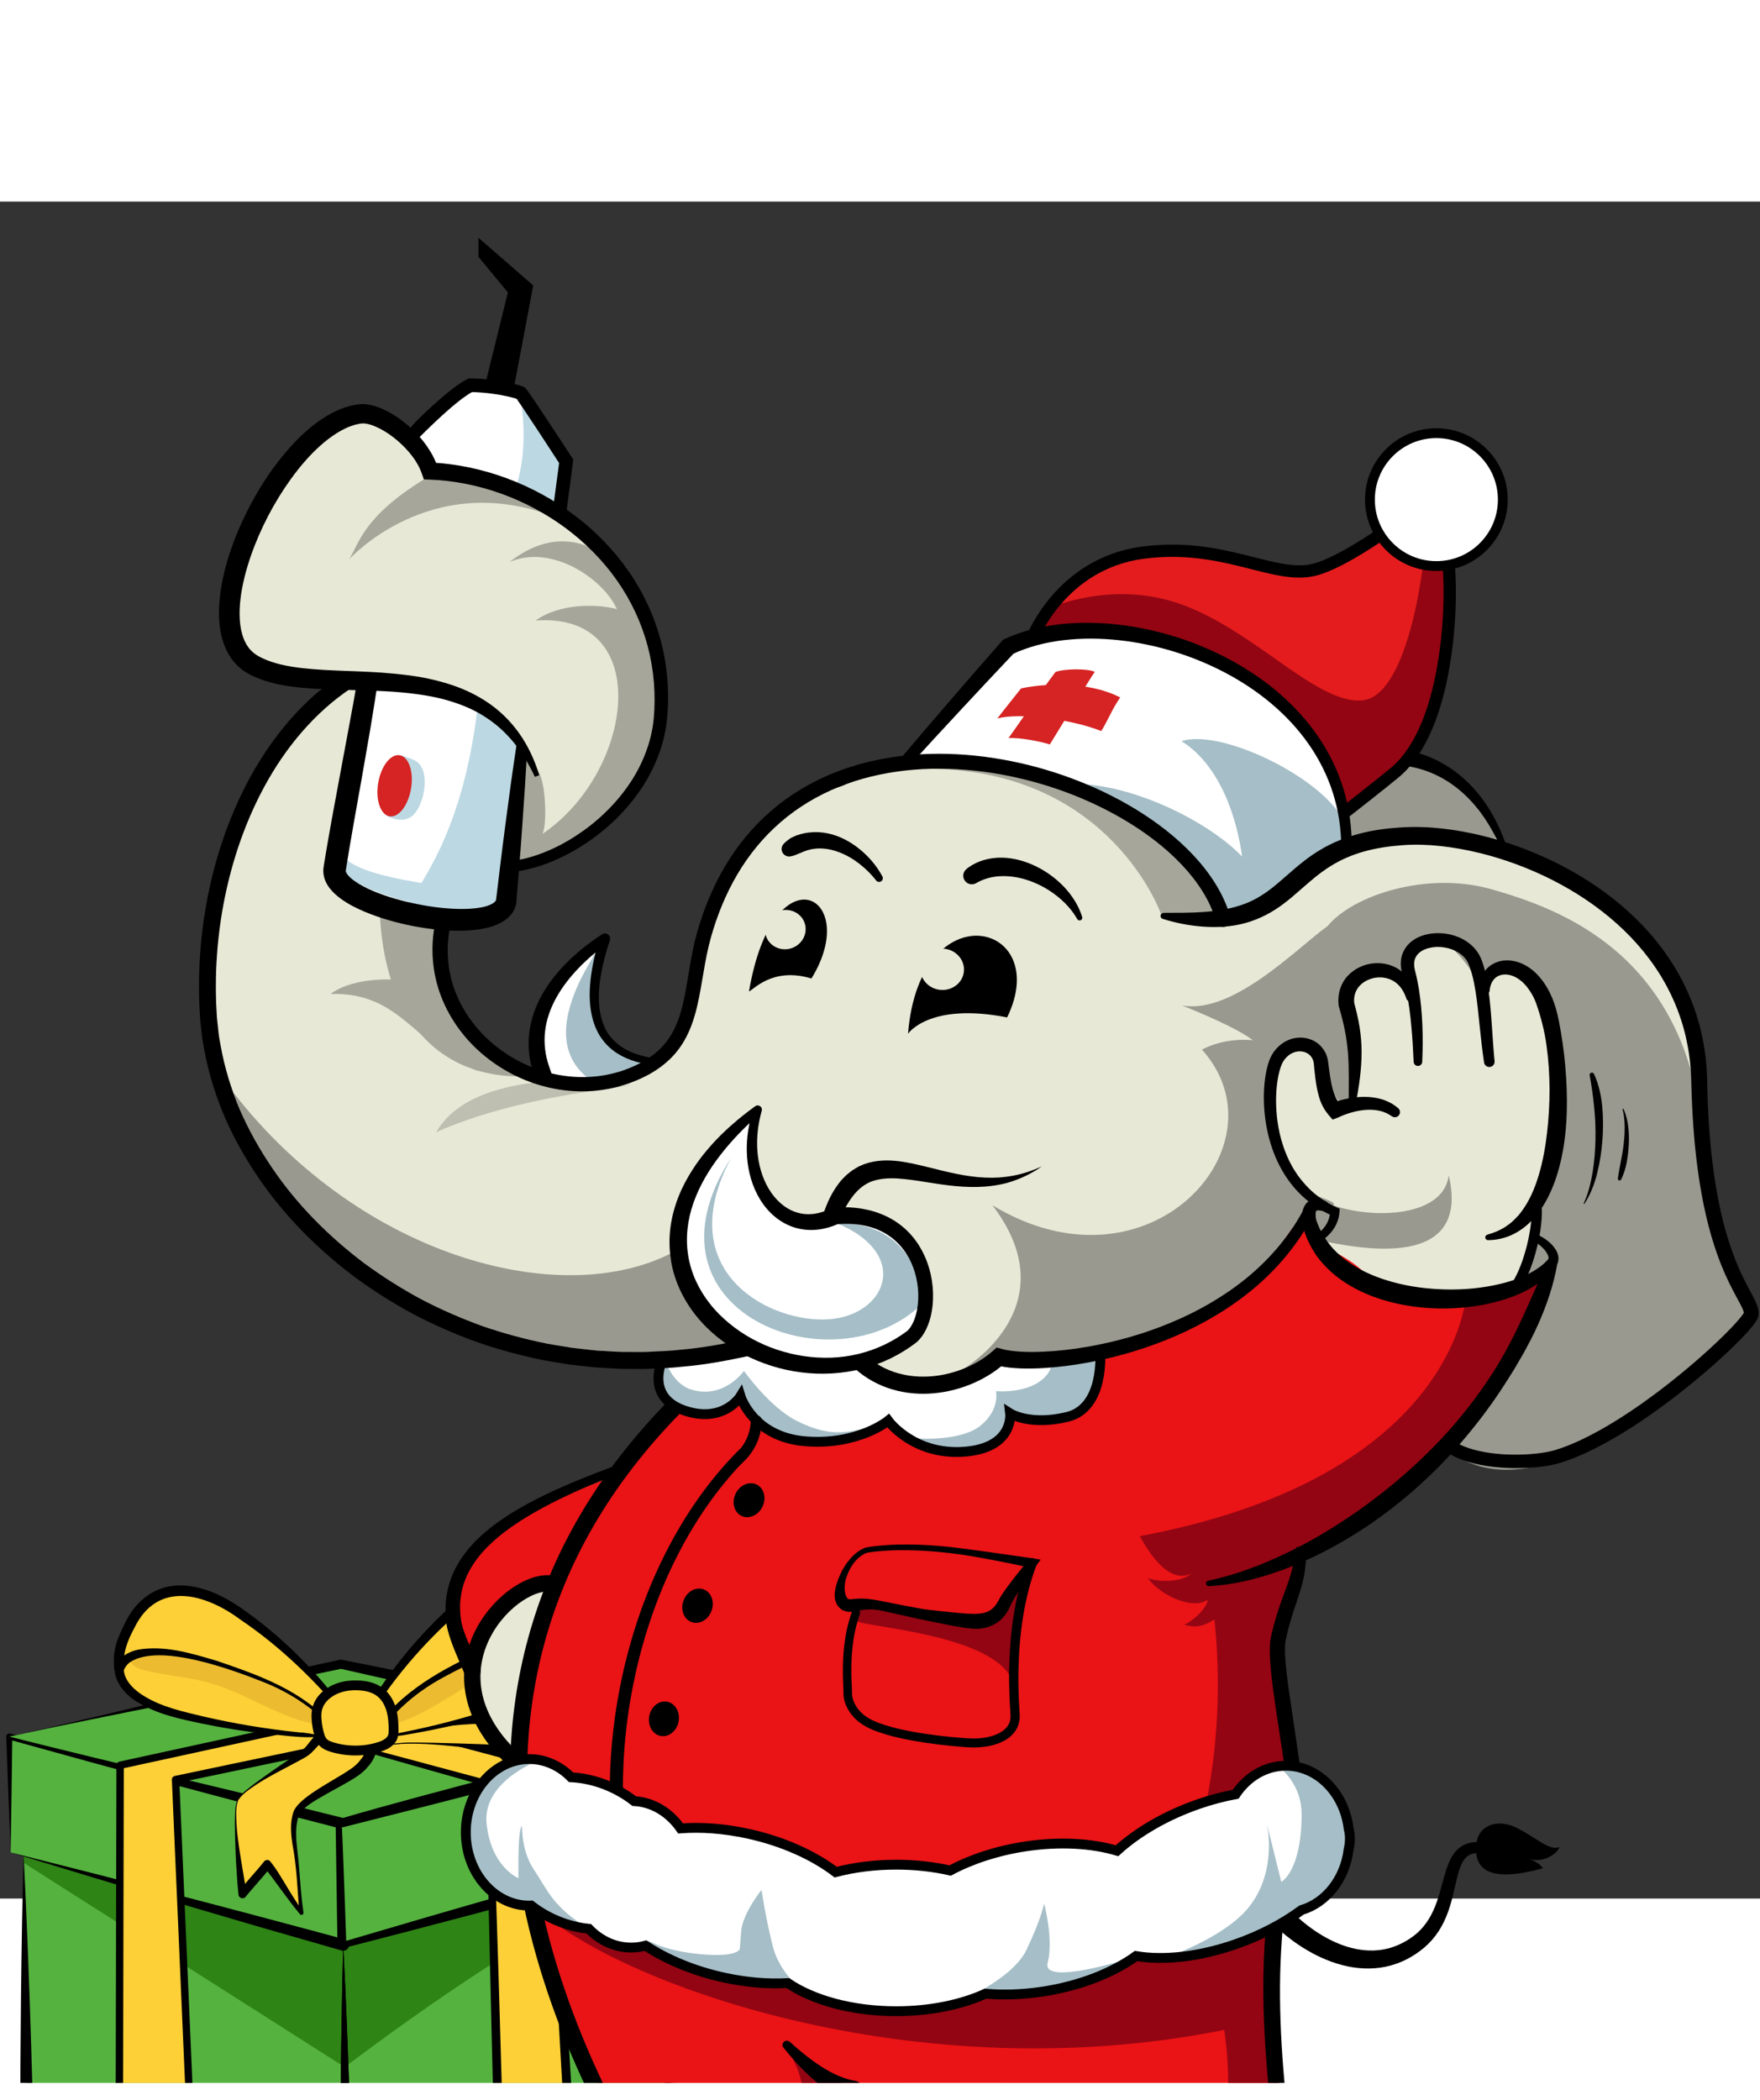 <?xml version="1.0" encoding="UTF-8"?>
<svg id="_Слой_1" xmlns="http://www.w3.org/2000/svg" xmlns:xlink="http://www.w3.org/1999/xlink"
     width="119" height="142" viewBox="0 0 716 690.35">
    <rect x="0" y="0" width="716" height="690.35" fill="#333333" stroke="none"/>
    <defs>
        <clipPath id="clippath">
            <rect y="-105.28" width="715.44" height="870.63" fill="none" stroke-width="0"/>
        </clipPath>
        <mask id="mask" x="410.26" y="105.22" width="208.68" height="153.89" maskUnits="userSpaceOnUse">
            <g id="mask0_999_6">
                <path d="M420,177.48s11.63-30.18,44.8-34.64c33.17-4.45,53.57,11.14,70.02,6.89,16.44-4.25,49.04-30.61,49.04-30.61,0,0,11.81,28.25,5.92,64.77-6.44,39.94-20.06,46.3-20.06,46.3l-29.42,23.01-112.48-42.82-7.81-32.9h-.01Z"
                      fill="#fff" stroke-width="0"/>
            </g>
        </mask>
        <mask id="mask-1" x="256.75" y="444.82" width="196.05" height="79.18" maskUnits="userSpaceOnUse">
            <g id="mask1_999_6">
                <path d="M268.54,470.14s-1.66,7.13-.67,10.42c.99,3.29,4.16,10.4,8.7,11.22,4.54.82,13.31,3.15,17.24.16s7.42-5.92,7.42-5.92c0,0,3.59,9.17,9.07,12.76,5.48,3.59,11.23,6.51,21.35,5.76s26.11-6.67,26.11-6.67l3.29-2.77s6.73,10.29,16.87,11.94c10.14,1.65,18.29,2.92,24.99-1.06,6.7-3.98,8.05-11.81,8.05-11.81l-.78-1.8s4.06,3.12,11.24,2.83c7.18-.28,16.36.14,18.95-3.9s6.95-8.76,7.27-13.3c.32-4.54,0-11.06,0-11.06l-17.35,4.16-13.8.22-10.58-2.14-10.12,7.75-22.57,2.47-13.61-2.46-15.01-5.45-18.01,2.8-24.99-9.83-18.71,3.61-14.36,2.06h.01Z"
                      fill="#fff" stroke-width="0"/>
            </g>
        </mask>
        <mask id="mask-2" x="172.54" y="622.64" width="397.61" height="122.65" maskUnits="userSpaceOnUse">
            <g id="mask2_999_6">
                <path d="M548.64,670.43c.67-2.92.71-5.78.02-8.47v-.02c-1.77-14.48-12.53-25.61-25.55-25.61-8.31,0-15.7,4.54-20.42,11.59-4.89.91-9.94,2.22-15.08,4-13.36,4.61-24.9,11.43-33.19,18.98-10.24-3.03-23.24-3.85-37.14-1.77-11.61,1.74-22.18,5.25-30.73,9.83-6.74-1.53-14.17-2.38-21.96-2.38-8.84,0-17.19,1.09-24.62,3.03-9.01-6.86-21.52-12.57-35.78-15.66-9.7-2.11-19.02-2.75-27.31-2.13-4.49-6.44-11.24-10.68-18.87-11.1-3.99-3.11-8.65-5.67-13.8-7.41-4.02-1.35-8.02-2.09-11.88-2.28-4.54-4.61-10.5-7.42-17.02-7.42-14.25,0-25.81,13.35-25.81,29.81s11.56,29.81,25.81,29.81c.25,0,.5,0,.76-.02,3.97,3.08,8.6,5.62,13.72,7.34,3.29,1.1,6.56,1.8,9.75,2.12,4.57,4.74,10.61,7.63,17.24,7.63,2.01,0,3.97-.27,5.84-.78,8.59,5.67,19.66,10.32,32.03,13.01,9.13,1.99,17.93,2.67,25.86,2.22,10.25,6.96,26.19,11.44,44.09,11.44,13.86,0,26.54-2.69,36.32-7.13,7.12.62,14.91.4,23-.81,15.31-2.29,28.79-7.66,38.24-14.5,11.06,1.85,25.35.42,40.22-4.71,10.36-3.58,19.63-8.48,27.13-14.02,9.98-2.95,17.63-12.62,19.13-24.59Z"
                      fill="#fff" stroke-width="0"/>
            </g>
        </mask>
    </defs>
    <g clip-path="url(#clippath)">
        <path d="M9.61,672.63l1.84,154.5,130.12,44.24-1.93-162.13-130.03-36.61Z" fill="#55b23f" stroke-width="0"/>
        <path d="M139.64,709.24l132.14-37.82,1.81,152.59-132.02,47.36-1.93-162.13Z" fill="#55b23f" stroke-width="0"/>
        <path d="M271.79,672.72l-132.15,36.52.59,49.68s80.98-61.67,103.73-63.55,28.11,1.21,28.11,1.21l-.28-23.86Z"
              fill="#2e8415" stroke-width="0"/>
        <path d="M9.61,672.63l130.03,36.61.59,49.68L9.65,675.83l-.04-3.2Z" fill="#2e8415" stroke-width="0"/>
        <path d="M4.34,671.6l135.3,37.64-.59-49.79L3.78,624.45l.56,47.15Z" fill="#55b23f" stroke-width="0"/>
        <path d="M4.34,671.6c17.13,4.28,51.48,13.06,68.56,17.47,16.81,4.35,50.62,13.35,67.37,17.9l-2.98,2.29c-.23-12.42-.55-37.37-.74-49.78l1.87,2.39c-20-5.17-47.9-12.54-67.56-17.81-22.5-6-44.96-12.18-67.4-18.43l1.54-1.2c-.1,11.76-.48,35.41-.67,47.17h0ZM4.34,671.6c-.47-11.73-1.41-35.39-1.79-47.14-.04-.8.76-1.43,1.54-1.2,33.98,8.11,67.89,16.49,101.75,25.11l33.84,8.67c1.12.29,1.86,1.29,1.87,2.39.1,12.42.37,37.4.45,49.81.04,1.54-1.52,2.71-2.98,2.27l-34.06-9.78-33.87-9.96c-16.64-4.96-50.15-15.06-66.74-20.16h-.01Z"
              stroke-width="0"/>
        <path d="M139.05,659.45c1.46-.45,137.07-35.8,137.07-35.8l.57,47.71-137.05,37.87-.59-49.78Z" fill="#55b23f"
              stroke-width="0"/>
        <path d="M139.05,659.45c16.85-4.85,50.74-14.52,67.63-19.24l34.33-9.51,34.52-9.33c1.44-.41,2.93.71,2.94,2.21.16,11.92.57,35.84.71,47.75.02,1.16-.76,2.14-1.83,2.43l-34.28,9.39c-34.29,9.36-68.66,18.45-103.09,27.3-.78.25-1.63-.38-1.61-1.21.16-12.43.43-37.39.68-49.8h0ZM139.05,659.45c.54,12.4,1.41,37.38,1.86,49.77l-1.61-1.21c22.73-6.72,45.48-13.37,68.28-19.84,19.81-5.65,48.31-13.64,68.45-19.22l-1.83,2.43c-.15-11.88-.31-35.83-.42-47.72l2.94,2.25c-16.99,4.34-51.18,12.83-68.22,16.97-17.27,4.19-52.14,12.49-69.45,16.56h0Z"
              stroke-width="0"/>
        <path d="M3.78,624.46l134.51-29.43,137.84,28.63-137.08,35.8L3.78,624.46Z" fill="#55b23f" stroke-width="0"/>
        <path d="M3.78,624.45c44.14-9.71,90.65-21.86,134.86-31.32,38.65,7.62,98.99,20.06,138,28.08,2.42.5,2.79,4.14.12,4.86-39.02,10.09-98.62,25.6-137.24,35.28-44.53-11.07-91.27-25.42-135.73-36.9h0ZM3.78,624.45c44.3,11.28,91.46,21.95,135.76,33.12,32.83-9.68,98.87-26.35,135.96-36.33l.12,4.86c-37.8-8.08-102.76-21.24-136.92-29.19-44.04,9.34-90.87,18.08-134.92,27.55h0Z"
              stroke-width="0"/>
        <path d="M189.02,605.56l-140.15,30.56-.47,203.57,32.07,10.9-9.05-208.64,145.6-30.58" fill="#fdd037"
              stroke-width="0"/>
        <path d="M189.02,605.56l-140.15,30.56-.47,203.57,32.07,10.9-9.05-208.64,145.6-30.58" fill="none" stroke="#000"
              stroke-linecap="round" stroke-linejoin="round" stroke-width="3"/>
        <path d="M73.66,609.16l125.35,34.55,5.53,205.54,30.3-11.18-11.91-201.19-126.32-32.74" fill="#fdd037"
              stroke-width="0"/>
        <path d="M73.66,609.16c39.43,10.31,86.35,22.72,125.69,33.35.54.15.91.64.92,1.17.98,30.32,2.48,72.87,3.27,102.75l2.98,102.76-2.65-1.79c10.08-3.76,20.18-7.48,30.29-11.18l-1.28,1.96c-3.4-58.3-8.24-143.65-11.21-201.23l.94,1.14c-15.72-4.13-47.34-12.64-63.03-16.86-15.68-4.19-47.31-12.83-62.97-17.1l31.68,7.78c28.21,7,66.78,16.57,94.95,23.74.54.14.91.61.94,1.14,3.92,57.26,9.03,143.17,12.62,201.15.05.88-.48,1.66-1.27,1.96-10.09,3.76-20.2,7.5-30.31,11.19-1.23.47-2.63-.48-2.64-1.8-1.5-59.57-3.71-146.74-4.81-205.56l.92,1.17c-39.21-11.03-85.9-24.42-125.03-35.76v.02Z"
              stroke-width="0"/>
        <path d="M134.74,623.71c-2.6.65-5.33.51-8,.33-16.69-1.13-33.29-3.64-49.57-7.49-7.55-1.79-15.21-3.95-21.53-8.45-2.38-1.69-4.57-3.75-5.91-6.34-1.34-2.59-1.73-5.78-.53-8.44,1.9-4.21,6.92-5.88,11.45-6.79,6.93-1.39,14.06-2.06,21.08-1.23,6.44.76,12.66,2.76,18.83,4.75,3.68,1.19,7.38,2.38,10.81,4.17,3.05,1.59,5.85,3.64,8.54,5.78,4.86,3.85,9.44,8.05,13.7,12.55,1.68,1.78,4.76,4.16,5.62,6.5,1.04,2.8-2.16,4.08-4.5,4.67h0Z"
              fill="#fdd037" stroke-width="0"/>
        <path d="M134.74,623.71c-8.61,2.13-17.58.34-26.27-.36-8.74-.95-17.43-2.35-26.04-4.11-8.69-1.85-17.56-3.59-25.4-8.16-13.5-7.28-15.01-22.79,1.99-26.24,17.76-3.69,29.27-.57,45.7,5.69,10.53,3.65,18.69,11.69,26.47,19.34,3.39,4.25,14.44,11.15,3.55,13.85h0ZM134.74,623.71c6.8-1.7,5.19-5.26.96-9.07-7.77-7.52-15.64-15.47-25.47-20.25-1.96-.89-4-1.61-6.07-2.26-8.36-2.45-16.76-5.18-25.25-5.52-6.36-.26-12.82.69-19.01,2.12-3.58.88-7.68,2.24-9.1,5.74-2,5.78,3.34,10.87,8,13.62,7.16,4.39,15.78,6.25,24.23,8.27,12.74,2.92,25.68,5.07,38.69,6.4,4.34.09,8.69,1.85,13,.94h.02Z"
              stroke-width="0"/>
        <path d="M134.05,619.57c-.86.56-1.97.48-2.98.35-16.23-2.15-30.04-12.86-45.8-17.29-8.72-2.45-17.88-2.93-26.64-5.18-2.54-.65-5.49-1.94-5.86-4.54-.31-2.2,1.45-4.14,3.28-5.4,6.43-4.43,14.81-4.81,22.57-3.97,16.91,1.83,33.23,8.83,46.22,19.8,2.63,2.22,5.16,4.66,7.07,7.55,1.07,1.6,4.55,7.1,2.13,8.68h.01Z"
              fill="#edbb2f" stroke-width="0"/>
        <path d="M99.11,575.36c-5.16-3.64-10.6-7.05-16.64-8.9-6.04-1.85-12.81-1.99-18.49.76-4.93,2.39-8.69,6.79-11.07,11.72-2.38,4.93-5.27,9.69-4.43,17.86,6.26-14.65,42.37-2.37,61.36,5.83,10.88,4.7,20.7,11.86,28.5,20.79.58.67,3.4-3.57,3.56-4.04.69-2.13-.14-2.84-1.48-4.35-3.06-3.44-5.82-7.16-8.87-10.62-6.15-6.96-12.81-13.46-19.92-19.43-4.03-3.38-8.2-6.6-12.5-9.63h-.02Z"
              fill="#fdd037" stroke-width="0"/>
        <path d="M97.97,577c-14.46-10.76-33.85-16.26-43.32,3.29-2.85,5.29-4.82,10.33-4.18,16.31l-3.83-.58c1.71-3.83,5.71-6.15,9.59-6.93,10.9-1.84,21.57,1.49,31.87,4.53,13.39,4.55,27.04,9.32,38.4,17.98,4.47,3.31,8.56,7.11,12.3,11.23l.06.06.03.03s.02.02-.01-.02c-.09-.1-.28-.16-.36-.16-.19.01-.13.03-.1,0,.84-.71,1.62-1.87,2.25-2.83.95-1.39.88-2.48-.42-3.72-12.35-14.84-26.3-28.37-42.28-39.19ZM100.27,573.73c14.49,10.38,27.25,23.07,37.98,37.21,1.35,1.83,2.9,3.37,4.22,5.24.92,1.35.44,3.48-.47,4.6-.73.94-2.73,4.42-4.17,3.19l-.07-.07-.03-.03-.05-.06-.43-.49c-8.04-9.27-18.41-16.38-29.8-20.92-12.79-5.09-42.51-16.21-54.62-8.16-1.17.9-2.01,2.04-2.51,3.36-.39,1.02-1.53,1.54-2.55,1.15-.76-.29-1.23-.98-1.28-1.74-.36-3.22-.22-6.6.67-9.8.85-3.21,2.34-6.1,3.63-8.78,1.35-2.87,3.17-5.7,5.45-8.08,12.9-13.45,31.38-6.19,44.04,3.4v-.02Z"
              stroke-width="0"/>
        <path d="M96.72,650.31c-2.44,4.81.82,29.32,1.93,38.22,2.21-3.09,7.87-9.03,10.08-12.11,5.27,6.79,7.16,10.91,13.88,19.72-.8-7.21-1.1-13.32-1.75-19.96-.64-6.65-2.63-13.98-.36-20.4,2.21-6.23,21.72-14.03,26.36-18.96,2.28-2.43,4.54-5.44,4.08-8.74-.58-4.27-5.45-6.65-9.76-6.71-3.75-.06-7.49,1.13-10.58,3.24-2.42,1.66-3.68,4.09-5.82,5.96-2.88,2.53-25.31,14.29-28.07,19.74h.01Z"
              fill="#fdd037" stroke-width="0"/>
        <path d="M96.89,650.4c-1.12,2.96-.78,6.3-.68,9.42.17,3.19.58,6.37,1.02,9.54.92,6.34,2.11,12.63,3.08,18.97l-3.03-.77c2.23-3.19,5.09-6.27,7.62-9.21.83-.99,1.68-1.97,2.41-2.93.55-.8,1.67-.99,2.44-.39,2.69,3.23,4.8,6.97,6.98,10.54,2.06,3.44,4.2,6.81,6.52,10.07l-1.48.59c-.74-9.43-1.04-18.73-2.8-28.03-.65-4.31-1.06-9.11.53-13.4.91-2.03,2.64-3.59,4.2-4.91,4.36-3.61,11.13-7.3,15.95-10.27,2.5-1.57,5.01-3.08,6.79-5.41,7.48-8.79-4.28-12.82-11.47-9.67-1.28.5-2.61,1.16-3.68,1.91-1.65,1.18-3.15,3.3-4.82,4.8-1.82,1.65-4.23,2.67-6.32,3.85l-8.3,4.42c-2.74,1.51-5.46,3.05-8.05,4.79-2.5,1.72-5.27,3.51-6.92,6.09h.01ZM96.54,650.22c1.67-2.77,4.41-4.52,6.86-6.5,2.53-1.87,5.08-3.71,7.67-5.49,3.82-2.7,7.8-5.26,11.56-8,.46-.33,1.14-.88,1.54-1.34,1.64-1.8,2.71-3.76,4.82-5.45,2.81-2.19,6.04-3.5,9.54-3.98,11.11-1.67,19.69,7.99,11.05,17.37-2.13,2.63-5.12,4.41-7.95,6.06-2.76,1.59-5.5,3.08-8.22,4.59-3.85,2.27-8.11,4.34-11.02,7.65-.86,1.06-1.17,2.48-1.48,3.81-1.2,6,.33,12.33.72,18.43.5,6.26.92,12.51,1.82,18.69.07.45-.25.87-.69.93-.32.05-.61-.09-.79-.34-5.15-6.12-9.61-12.96-14.59-19.17l2.77-.05c-.81,1.17-1.65,2.2-2.51,3.22-1.26,1.49-3.86,4.5-5.16,5.96-.86.97-1.69,1.96-2.44,2.91-.54.79-1.65.99-2.41.38-.37-.29-.58-.72-.62-1.15l-.44-4.79c-.34-4.69-.67-9.79-.81-14.46-.12-3.22-.19-6.44-.21-9.65.12-3.21-.16-6.57,1.01-9.62h-.02Z"
              stroke-width="0"/>
        <path d="M163.08,627.25c11.3-1.06,71.08,3.87,76.65,7.83,3.92,2.79,10.34,15.39,10.39,26.98,2.99-5.32,3.51-12.19,6.5-17.51,2.61,4.72,7.02,8.6,8.49,13.79,1.32-13.23.78-29.89-3.75-31.78-8.81-3.68-47.81-12.28-77.81-8.56-10.89,1.35-18.74-6.69-27.22-.52-2.42,1.77-3.32,4.73-2.23,7.47,1.34,3.36,6.04,2.58,8.99,2.3h-.01Z"
              fill="#fdd037" stroke-width="0"/>
        <path d="M163.06,627.05c3.8-.35,9.51-.09,13.39-.06,13.01.35,27.24.62,40.13,1.93,4.45.47,8.89,1,13.33,1.78,3.49.66,6.81,1.13,10.18,2.67,1.33.76,2.01,1.68,2.88,2.75,2.78,3.81,4.54,8.03,5.92,12.46,1.32,4.36,2.1,8.9,2.02,13.47l-1.47-.38c3.12-5.37,3.61-11.91,6.65-17.42.21-.42.87-.41,1.07,0,1.29,2.3,3,4.39,4.65,6.57,1.63,2.18,3.24,4.52,4.12,7.28l-1.67.15c.46-6.52.5-13.12-.21-19.55-.37-3.02-.83-6.36-2.11-9.04-.39-.72-.7-1.24-1.2-1.5-.51-.2-1.01-.39-1.54-.56-13.99-4.27-28.68-6.37-43.26-7.65-10.54-.85-21.15-1.12-31.66.02-6.05.91-11.86-1.54-17.48-3.22-4.27-1.3-10.08-.68-12.29,3.67-.9,1.98-.69,5.03,1.41,6.2,2.2,1.1,4.76.62,7.16.45l-.02-.02ZM163.1,627.45c-3.09.3-7.57,1.17-9.24-2.27-3.14-7.74,7.05-12.28,13.41-10.93,5.39.69,10.1,2.41,15.37,1.81,4.52-.57,9.15-.95,13.69-1.06,13.34-.33,26.63,1.09,39.74,3.39,8.7,1.65,17.5,3.32,25.82,6.51,1.48.54,2.57,2.14,3.08,3.33,1.41,3.37,1.68,6.73,1.91,10.23.32,6.71-.11,13.36-.92,20-.12.91-1.44,1-1.66.1-.62-2.48-2.03-4.76-3.59-6.94-1.54-2.2-3.28-4.33-4.62-6.78h1.07c-1.51,2.64-2.32,5.64-3.17,8.63-.87,2.99-1.63,6.09-3.18,8.96-.2.38-.68.52-1.06.32-.27-.14-.41-.41-.41-.7-.14-4.35-1.18-8.65-2.67-12.73-1.52-4.05-3.5-8.06-6.14-11.25-.52-.62-1.33-1.46-1.97-1.77-4.93-1.76-10.58-2.22-15.79-3.06-11-1.51-21.99-3.03-33.05-4.3-8.82-.94-17.75-1.92-26.61-1.49h0Z"
              stroke-width="0"/>
        <path d="M155.55,623.91c2.66.37,5.35-.07,7.99-.53,16.47-2.92,32.7-7.2,48.47-12.79,7.31-2.59,14.7-5.56,20.5-10.72,2.18-1.94,4.14-4.22,5.19-6.94,1.05-2.72,1.1-5.93-.38-8.45-2.34-3.98-7.52-5.1-12.11-5.52-7.04-.64-14.2-.53-21.09,1.05-6.32,1.45-12.29,4.11-18.21,6.75-3.53,1.57-7.08,3.16-10.3,5.31-2.86,1.91-5.42,4.24-7.87,6.66-4.41,4.35-8.52,9.02-12.27,13.95-1.48,1.95-4.28,4.65-4.89,7.07-.73,2.89,2.58,3.82,4.97,4.15h0Z"
              fill="#fdd037" stroke-width="0"/>
        <path d="M155.55,623.91c2.19.31,4.35-.29,6.45-.8,2.12-.48,4.28-.86,6.41-1.33,12.81-2.71,25.45-6.24,37.79-10.58,8.18-2.94,16.55-5.75,23.2-10.92,4.35-3.26,9.11-8.95,6.46-14.48-3.01-5.02-10.43-4.73-16.05-5.32-4.27-.23-8.55-.12-12.76.51-8.41,1.25-16.47,4.87-24.51,8.21-1.99.87-3.94,1.8-5.79,2.9-9.25,5.82-16.21,14.58-23.13,22.9-3.71,4.17-5.1,7.95,1.93,8.92h0ZM155.55,623.91c-11.11-1.51-.88-9.54,2.05-14.14,6.92-8.44,14.16-17.3,24.24-22.05,7.97-3.86,15.87-8,24.69-9.74,4.42-.87,8.92-1.2,13.4-1.17,4.64.12,9.21.09,13.65,2.03,8.3,3.53,8.45,13.34,2.96,19.4-4.53,5.23-10.79,8.56-17.01,11.1-12.35,4.76-25.07,8.26-37.95,11.19-4.29.95-8.59,1.82-12.91,2.58l-3.24.56c-3.23.67-6.64.72-9.88.24Z"
              stroke-width="0"/>
        <path d="M155.79,619.71c.91.46,2.01.27,3,.02,15.91-3.88,28.48-16.02,43.67-22.12,8.4-3.37,17.46-4.83,25.93-8.02,2.46-.92,5.25-2.52,5.34-5.15.08-2.22-1.89-3.96-3.84-5.01-6.87-3.71-15.24-3.19-22.87-1.51-16.62,3.64-32.09,12.35-43.82,24.67-2.38,2.49-4.63,5.19-6.22,8.26-.89,1.71-3.76,7.55-1.19,8.86Z"
              fill="#edbb2f" stroke-width="0"/>
        <path d="M185.76,572c4.74-4.17,9.78-8.15,15.59-10.64s12.52-3.36,18.47-1.23c5.16,1.84,9.37,5.81,12.27,10.46,2.9,4.65,6.28,9.07,6.33,17.28-7.8-13.89-42.38,2.2-60.37,12.4-10.32,5.85-19.3,14.02-26.1,23.74-.51.73-3.76-3.18-3.97-3.64-.92-2.04-.17-2.84,1-4.48,2.67-3.75,5.01-7.74,7.68-11.51,5.36-7.58,11.29-14.76,17.72-21.46,3.64-3.8,7.44-7.44,11.39-10.92h-.01Z"
              fill="#fdd037" stroke-width="0"/>
        <path d="M184.44,570.5c11.56-10.86,29.12-20.03,43.37-8.08,2.52,2.12,4.63,4.72,6.28,7.43,1.58,2.53,3.37,5.23,4.56,8.32,1.22,3.08,1.74,6.42,1.76,9.66.04,1.11-.84,2.04-1.95,2.06-.77.01-1.45-.42-1.79-1.05-.66-1.25-1.64-2.26-2.9-3-4.3-2.32-9.5-1.78-14.34-1.02-13.63,2.68-26.58,8.82-38.79,15.4-6.16,3.3-11.89,7.29-16.97,12.06-3.96,3.72-7.52,7.86-10.62,12.31-.23.38-.69.7-1.11.73-.61.04-.8-.12-1-.19-1.49-.85-2.22-1.9-3.28-3.07-.24-.3-.58-.71-.78-1.06-.61-1.1-.85-2.78-.21-3.95,3.21-4.9,6.18-9.75,9.51-14.62,8.13-11.7,17.65-22.44,28.27-31.94h0ZM187.08,573.5c-14.96,12.97-28.04,28.42-38.22,45.33.08.6.18,1,.75,1.63.66.83,1.6,1.88,2.4,2.43,0,.02.02-.05-.37-.03-.18,0-.54.18-.67.37,11.92-17.12,28.68-26.28,47.54-34.64,9.88-4.09,20.32-8.47,31.38-7.69,3.96.39,8.2,2.33,10.27,5.99l-3.74.99c.05-6.01-2.47-10.84-5.86-15.79-1.52-2.48-3.3-4.65-5.45-6.45-12.26-10.32-27.9-1.49-38.02,7.87h0Z"
              stroke-width="0"/>
        <path d="M133.2,607.13c-2.02,1.54-3.62,3.71-4.19,6.19-.3,1.3-.31,2.65-.23,3.98.13,2.14.5,4.27,1.1,6.33.32,1.1.72,2.21,1.48,3.07.96,1.09,2.39,1.64,3.78,2.06,6.17,1.86,12.89,1.85,19.04-.05,2.31-.71,4.76-1.91,5.59-4.18.34-.95.36-1.98.35-2.98-.03-2.77-.22-5.57-1.01-8.23-.8-2.66-2.25-5.18-4.43-6.88-2.06-1.6-4.65-2.39-7.24-2.67-5-.54-10.15.24-14.24,3.36Z"
              fill="#fdd037" stroke="#000" stroke-linecap="round" stroke-linejoin="round" stroke-width="4"/>
        <path d="M9.61,672.63c2.54,51.26,3.95,103.17,5,154.46l-2.15-2.96c18.83,6.23,46.09,15.35,65.16,21.82,19.11,6.48,46.18,15.81,64.98,22.35l-4.29,3.11c-.17-40.17-.09-81.39.49-121.62.18-13.51.46-27.03.82-40.55,1.05,19.47,1.8,41.18,2.53,60.78,1.12,33.57,2.01,67.78,2.64,101.31.09,2.2-2.22,3.88-4.29,3.11-18.83-6.1-46.06-15.53-65.14-21.89-19.13-6.67-46.2-15.73-65.01-22.44-1.28-.45-2.09-1.66-2.1-2.94-.04-12.88-.11-25.75-.05-38.63.07-38.27.37-77.65,1.38-115.91h.03Z"
              stroke-width="0"/>
        <path d="M271.78,671.42c1.89,37.75,3.12,76.63,4.09,114.41.36,12.71.62,25.43.87,38.14.03,1.36-.82,2.54-2.03,2.98-18.97,7.13-46.62,16.96-65.95,24.01-19.44,6.8-46.87,16.85-66.09,23.45-2.04.8-4.37-.82-4.33-3.01-.16-33.52-.09-67.77.23-101.35.28-19.63.49-41.3,1.08-60.82.68,13.5,1.29,27.01,1.78,40.52,1.55,40.22,2.6,81.4,3.38,121.57l-4.33-3.01c18.97-6.95,46.62-16.97,65.93-23.91,19.43-6.99,46.9-16.65,66.12-23.36l-2.09,3c-.16-50.67.04-101.96,1.34-152.63h0Z"
              stroke-width="0"/>
        <path d="M713.38,451.67c.08-1.46-1.77-2.19-2.04-3.16-.31-.89-1.03-3.51-1.36-4.22-1.35-2.75-.4-2.29-1.61-4.68-4.84-9.37-8.81-20.98-11.06-31.43-2.27-10.44-3.75-21.7-4.55-32.46-.37-5.39-1.36-11.54-1.48-16.95l.66-3.63-1.3-6.62c-.04-1.43-.02-3.9-.21-5.32l-1.4-4.06c-1.85-11.31-3.36-16.08-9.25-25.94-1.38-2.52-2.83-3.85-4.41-6.24-1.73-2.28-3.83-4.42-5.74-6.55-1.8-2.22-3.28-4.67-5.23-6.74-2.07-1.95-3.29-2.73-5.48-4.54-4.28-3.74-7.92-6.76-12.67-9.83-4.73-3.11-8.03-4.96-13.11-7.44-5.06-2.5-7.72-4.25-13.05-6.11-1.47-.52-7.23-3.18-8.72-3.66-2.89-7.21-9.43-15.46-14.6-21.56-5.48-6.55-10.49-9.71-18.74-12.57-8.24-2.95-15.25-2.59-23.72-2.13-8.09.47-17.64,1.69-25.38,3.56-.49-.6-2.82-4.86-3.32-5.45-9.52-11.29-20.54-18.39-33.44-25.61-12.9-7.23-29.42-10.64-44.11-13.04-7.35-1.2-13.07-2.35-20.63-1.9-7.55.49-10.21,1.81-17.55,5.22h-.71l-.47.95-.95-.47c-5.34,6.28-7.44,10.94-12.33,17.31-4.77,6.23-13.76,11.36-17.46,20.74l-2.33,2.36c-3.44-3.06-6.22-.75-8.44-.33-8.9,1.66-15.39,4.14-23.48,8.06-4.05,1.97-16.1,3.95-19.86,6.52-2.21,1.53-4.11,3.49-6.19,5.34-5.47-1.6-1.19,4.56-6.62,5.87-4.27.99-5.35,6.81-8.89,9.25-3.55,2.41-5.01,5.26-7.47,8.72-5.07,6.8-4.68,7.19-4.14,15.15l-.49.68-.53,1.96c.46.96-1.14,3.64-.71,4.62.44.98-2.44,1.45-2.13,2.49.66,2.09-2.61-1.11-2.31,1.07.07,1.1.94,2.49.99,3.6l-1.05,1.28.57,2.21-3.08.37-.37,3.31,2.3.86-.24,2.13-.47,2.61-.24,3.56c-.26,1.08-.33,2.52-.71,3.56l-.95,3.32c-.4,1.03-.77,2.54-1.19,3.56-.77,2.07-1.69,3.45-2.67,5.4-.57.92-3.84,3.63-1.58,4.54l1.21.7-2.58,2.49c-.68.82-.68,3.39-1.38,4.19l-5.05,4.26c-.53.59-6.19-2.23-6.81-1.77-4.45-.85-8.01-3.3-11.38-5.87-1.94-1.28-2.47-4.37-3.74-6.23-1.07-2-2.58-4.46-2.98-6.79-.87-4.61-.72-9.88.19-14.75.29-2.44,1.24-4.32,1.76-6.74.66-2.41.29-2.89,1.01-5.29l.95-2.33c.24-.83.36-.65-.57-.56-1.18.11-3.58,14.29-2.49.89l-.18-.18c-4.63,2.98-7.65,5.27-11.74,9.07-4.08,3.8-5.64,7.03-8.72,11.92-3.07,4.87-6.39,10.19-7.29,16.19-.65,4.19.63,13.96,1.42,18.14-2.77-1.24-11.71-7.79-14.23-9.49-3.56-2.34-8.03-5.2-10.91-8.3-2.91-3.07-6.44-7.52-8.54-11.15-4.02-7.34-6.29-17.86-6.01-26.21.07-4.4,5.91-6.77,7.19-11.05,9.33-.17,16.77-2.44,18.16-7.67l1.06-8.38c2.68.01,2.69-6.23,5.26-6.69,5.64-1.01,12.35-1.19,17.43-3.56,10.15-4.76,15.58-10.54,23.12-18.86,7.51-8.32,15.45-16.24,18.14-27.39.69-2.78.8-4.62,1.07-7.47.19-1.44-.06-3.26.03-4.66.07-1.39-1.05-5.35-1.1-6.75.05-5.59.29-9.05-.72-14.57-1.96-11.07-5.7-20.87-11.57-30.43-5.94-9.55-13.23-15.9-21.93-22.94-4.67-3.73-6.87-9.11-12.08-12.04l1.24-13.63c-.16-.22-10.88-26.87-11.62-27.12-1.08-.36-2.32-.71-3.61-1.06l7.59-40.39-5.95-8.2-10.54,46.78c-1.73-.19-7.41-1.01-8.8-1.01-6.24,3.18-18.28,15.07-23.78,19.98-.04-.04-2.55-1.21-2.6-1.25-2.56-2.31-3.68-1.32-6.79-3.08-3.16-1.7-3.93-5.12-8.54-5.45-2.71-.09-3.25.14-5.22.47-1.76.58-3.85,1.33-5.45,2.13-3.39,1.41-5.47,3.71-8.3,5.69-5.47,4.14-8.43,6.54-12.57,11.62-8.25,10.21-15.61,22.29-20.4,34.39-2.36,6.07-2.62,12.39-3.79,18.97-1.13,6.57-1.85,11.46-.32,18.74.29,1.8.1,1.93.71,3.74.87,1.79-1.72,5.44,3.13,1.21l.91,1.25c-3.23,6.27.23.01.59.39.76.71.02,1.73.89,2.31.85.61,2.87,2.8,3.74,3.38.84.48,2.02,1.18,2.85,1.6,3.31,1.53,5.4.38,8.72,1.07,3.33.76,6.72.37,9.96.71,1.54.15,8.26,3.1,9.78,3.2-3.72,3.18-11.8,14.9-15.1,18.5-6.39,7.3-11.03,13.69-15.85,22.06-9.4,16.86-13.42,34.13-16.72,53.01-.97,4.7-.77,12.32-1.42,17.08,0,0-2.54,7.66-2.49,10.32,1.42,78.62,72.52,130.24,108.86,142.66,9.11,3.09,24.01,6.76,33.44,8.54,9.46,1.59,16.04,2.68,25.61,2.85,2.39.15,12.55,1.45,14.94,1.42,1.55-.03,7.67-.52,9.22-.56-4.14,7.43.16,16.2-.3,17.52-.83.92-9.59,10.26-10.35,11.23l-6.34,9.79-4.74,10.66c-3,4.01-15.89,3.01-18.53,7.24-5.21,8.5,2.5,131.13,5.94,135.25,6.49,7.97,3.51,11.15,13.24,12.63,3.41,2.64-1.55,37.91,2.56,39.35,5.57,24.31,15.88,46.05,28.89,75.67,2.1,7.15,24.25,7.47,27.32,14.69-11.65,5.21,36.61-7.15,53.57-12.4.88-.82,4.13-3.53,4.83-4.44l3.99-2.65-.91-9.2c-2.7-12.25-3.99-16.72-5.49-22.92,4.27,1.3,31.32,2.07,35.53,3.34,2.87,5.4,7.94,17.48,10.24,23.36,2.36,5.96-9.19,20.29-6.41,26.45,13.75,7.95,40.99,4.12,43.87,12.93,11.15.24,56.21-8.54,71.26-14.01,3.58-2.4-1.83-4.62,1.4-7.48l-.64-4.5.95-4.94c-2.73-10.67-3.4-17.68-5.43-28.63-2.02-10.96-.1-22.57-1.64-33.61-1.53-11.04,1.89-21.26,1-32.32-.43-5.52-.77-11.05-.87-16.52-.03-2.73-.1-5.47.07-8.12.02-2.73.38-5.24.66-7.79l-.86-.14c1.13-.84,2.28-1.65,3.4-2.51l1.25-.97-.15-1.52c-1.6-18.82-5.91-63.29-5.91-63.29.1-1.21,1.88-4.57,1.94-5.81.09-1.18,5.42-10.27,6.83-14.7,2.27-6.94,4.93-14.1,6.24-21.73.76-.39,1.51-.79,2.26-1.22l5.07-2.77c1.68-.94,3.3-1.99,4.95-2.98,3.34-1.94,6.47-4.17,9.65-6.36,12.14-8.42,23.12-18.45,32.98-29.47.84.71,2.64-2.57,3.54-2.01,2.7,1.71,6.15,2.84,8.99,3.71,5.7,1.73,10.3,1.04,16.01,1.25,5.73.17,9.83,2.16,15.65,1.07,1.44-.27,3.48-.97,4.8-1.42,1.39-.42,3.28-1.45,4.62-1.96,2.69-1,3.84-2.71,6.4-3.91,10.17-4.95,19.83-8.96,28.82-15.48,8.97-6.55,16.72-11.68,24.9-19.21,4.09-3.82,7.19-7.49,10.99-12.07.48-.59.63-2.68,1.12-3.41.23-.29,1.04-.47,1.29-.93.24-.3,1.05-1.85.95-2.27l-.02-.06Z"
              fill="#e8e8d7" stroke-width="0"/>
        <path d="M296.89,513.44c-9.97-2.41-18.59-4.49-22.54-5.53l-4.37-1.15-1.45,4.28c-.3.88-7.32,21.71-8.42,35.32l-.21,2.54,1.98,1.61c6.95,5.64,33.54,13.72,48.33,15.63l4.54.59.84-4.5c1.44-7.65,4.15-21.56,7.45-37.63l.94-4.57-4.53-1.11c-7.71-1.89-15.54-3.78-22.57-5.48h.01ZM306.95,555.82c-13-2.37-30.18-7.93-36.88-11.52,1.16-8.7,4.4-19.89,6.27-25.89,4.59,1.14,11.08,2.71,18.28,4.45,5.64,1.36,11.8,2.85,18.01,4.36-2.33,11.42-4.31,21.48-5.67,28.6h-.01Z"
              fill="#e8e8d7" stroke-width="0"/>
        <path d="M431.35,271.16c-3.94-3.18-8.33-5.69-12.91-7.61-9.18-3.81-19.21-5.27-29.04-3.99-4.91.64-9.78,2.03-14.25,4.34-4.48,2.25-8.56,5.57-11.38,9.72-.68,1-.69,2.37.07,3.4.97,1.3,2.81,1.58,4.11.61l.13-.1c6.43-4.77,14.29-6.51,22.19-6.59,7.91-.04,15.88,1.63,23.09,4.69,3.61,1.53,7,3.46,10.1,5.72,3.06,2.31,5.82,4.91,8.27,7.81,2.46,2.9,4.62,6.13,6.49,9.77,1.87,3.65,3.39,7.7,4.93,12.24,0,.02.02.04.05.05.05.02.1,0,.12-.04,4.04-8.64,3.22-19.71-1.96-28.59-2.55-4.45-6.05-8.31-10.01-11.44h0Z"
              fill="#e8e8d7" stroke-width="0"/>
        <path d="M420,177.48s11.63-30.18,44.8-34.64c33.17-4.45,53.57,11.14,70.02,6.89,16.44-4.25,49.04-30.61,49.04-30.61,0,0,11.81,28.25,5.92,64.77-6.44,39.94-20.06,46.3-20.06,46.3l-29.42,23.01-112.48-42.82-7.81-32.9h-.01Z"
              fill="#e41c1d" stroke-width="0"/>
        <g mask="url(#mask)">
            <path d="M412.17,172.41s27.75-18.69,61.04-10.76c33.3,7.94,61.04,43.14,81.07,41.25,20.03-1.89,27.59-64.22,26.08-83.78-1.51-19.56,19.28-12.76,19.28-12.76l19.3,55.94-13.04,90.65-146.1,6.16-49.54-62.58,1.92-24.12h-.01Z"
                  fill="#930512" stroke-width="0"/>
        </g>
        <path d="M515.53,681.37c.68,1.94,1.84,4.06,3.19,6.07,1.35,2.02,2.91,3.98,4.58,5.86,3.36,3.74,7.19,7.12,11.34,9.98,4.15,2.85,8.64,5.19,13.34,6.65,4.69,1.46,9.59,1.99,14.31,1.23,4.71-.73,9.22-2.82,13.09-5.82,3.79-2.92,6.54-7.02,8.41-11.71.95-2.35,1.71-4.82,2.41-7.38.72-2.56,1.36-5.2,2.26-7.91.45-1.35.98-2.73,1.68-4.1.7-1.36,1.62-2.74,2.86-3.91,1.23-1.18,2.84-2.06,4.46-2.5,1.62-.46,3.23-.53,4.75-.45,1.22.06,2.16,1.11,2.09,2.33-.06,1.19-1.05,2.11-2.23,2.1h-.05c-1.17-.01-2.29.1-3.25.42-.96.32-1.78.81-2.47,1.52-1.39,1.41-2.3,3.68-3,6.11-1.38,4.91-2.21,10.43-4.16,15.81-.96,2.7-2.2,5.37-3.81,7.87-1.61,2.5-3.61,4.8-5.9,6.75-2.26,1.92-4.72,3.54-7.39,4.9-2.67,1.33-5.53,2.33-8.48,2.93-5.91,1.22-12.04.77-17.7-.74-5.68-1.51-10.97-4.01-15.83-7.06-4.86-3.07-9.32-6.69-13.35-10.81-2.01-2.07-3.91-4.27-5.65-6.65-1.74-2.4-3.35-4.95-4.61-8.05-1.01-2.49.19-5.33,2.69-6.34,2.5-1.01,5.33.19,6.34,2.69.03.07.05.13.08.2v.04-.03Z"
              stroke-width="0"/>
        <path d="M371.84,459.36c-6.5,16.11-57.46,23.24-78.77-3.87-21.31-27.12-23.24-50.36,11.62-81.35,1.94,21.31,3.87,46.49,32.93,38.74,15.5,0,49.07,9.68,34.22,46.49h0Z"
              fill="#fff" stroke-width="0"/>
        <path d="M210.96,632.79c-3.91-41.62-78.45-70.67,39.02-114.39,9.68-19.37,24.03-30.82,24.03-30.82,0,0-3.89-18.8,1.92-16.86.36,1.82,4.75-2.78,8.18.29,14.83,13.27,52.54,39.37,87.16,9.47,9.68-1.94,23.24-1.94,32.93-9.68,7.75,0,90.92-36.41,129.65-57.71-5.81,13.56,14.47,11.03,26.09,28.46s62.93-3.32,70.68-3.32c-48.38,101.98-102.46,108.11-102.46,108.11,0,0-1.94,13.56-5.81,25.18s-7.75,73.6-3.87,81.35c-13.56,11.62-7.75,9.68-7.75,9.68,0,0,9.95,132.42,13.82,138.23-36.17,42.19-140.21,19.56-140.21,19.56,0,0-46.27-6-104.38-27.31-14.05-6.32-25.48-11.52-29.97-14.42-5.81-3.87-12.91-36.17-23.23-44.35,0-15.5-16.21-64.15-16.21-64.15,0,0-.5-22.8.42-37.31h0Z"
              fill="#ea1316" stroke-width="0"/>
        <path d="M496.45,290.24c-7.75-13.56-51.82-58-123.69-62.26,3.87-17.43,37.49-45.8,37.49-45.8,0,0,24.63-13.33,53.69-5.59,29.05,7.75,82.87,27.27,82.87,82.66-9.68,11.62-13.56,19.37-27.12,25.18-13.56,5.81-23.24,5.81-23.24,5.81Z"
              fill="#fff" stroke-width="0"/>
        <path d="M155.55,261.8c-7.75,69.73,22.91,95.93,59.71,94-27.12-17.43-40.34-51.38-32.59-30.08,0-9.08-4.66-23.44-3.56-30.4,3.6-22.7,17.45-27.71,24.86-27.71,9.68,0,7.44,1.98,17.13-1.9,0-7.67-1.99-21.3-1.44-32.49-8.87-19.33-29.69-38.73-75.73-41.15,15.5,44.55,11.62,69.73,11.62,69.73Z"
              fill="#a6a69a" stroke-width="0"/>
        <path d="M225.28,358.64c-15.13,0-13.56-38.74,15.5-56.17,1.94,21.31-1.18,46.57,22.06,46.57-9.68,11.62-29.81,9.61-37.56,9.61h0Z"
              fill="#fff" stroke-width="0"/>
        <path d="M281.45,474.86c9.68-8.72,11.62-1.94,17.43-9.68,17.43,3.87,38.74,15.5,52.3,5.81,9.68,7.75,7.75,13.56,19.37,11.62-9.68,11.62-48.42,30.99-89.1-7.75Z"
              fill="#fff" stroke-width="0"/>
        <path d="M379.76,230.76c32.93-3.87,99.18,11.3,114.75,60.09-8.39,0-22.03-.62-22.03-.62,0,0-19.91-57.93-92.72-59.47Z"
              fill="#a6a69a" stroke-width="0"/>
        <path d="M172.45,113.02c-25.18,15.5-26.58,26.76-30.46,32.57,0,0,32.93-36.8,83.29-17.43-23.24-23.24-52.83-15.14-52.83-15.14Z"
              fill="#a6a69a" stroke-width="0"/>
        <path d="M149.74,195.94c15.5-1.94,58.11,4.52,61.98,26.47-1.94,20.66-1.94,20.01-1.94,20.01,0,0-.39,34.88-11.62,42.61-19.03,13.11-53.95.56-60.04-11.62,1.29-9.04,11.62-77.48,11.62-77.48h0Z"
              fill="#fff" stroke-width="0"/>
        <path d="M165.24,286.98c5.81-9.68,23.24-30.99,29.05-81.35,11.62,7.75,17.55,14.27,17.55,14.27,0,0-3.99,53.52-5.93,65.14s-19.92,14.55-40.68,1.94h0Z"
              fill="#bcd8e3" stroke-width="0"/>
        <path d="M165.24,93.29c5.81-5.81,20.44-17,26.68-18.18,6.25-1.19,19.8,4.62,19.8,4.62l17.43,25.18-2.37,22.49s-18.93-16.68-49.93-16.68c-3.87-5.81-4.84-14.53-10.65-16.46l-.97-.97h0Z"
              fill="#fff" stroke-width="0"/>
        <path d="M209.79,116.53c3.87-11.62,3.87-25.18,1.94-36.8,13.56,15.5,18.62,25.85,18.62,25.85l-3.32,20.4s-13.36-7.51-17.23-9.45h0Z"
              fill="#bcd8e3" stroke-width="0"/>
        <path d="M187.06,286.19c3.87-3.87,2.02-6.76,2.02-6.76,0,0-39.9-3.44-48.26-11.98-.93,5.68-.49,4.08-.36,5.34.52,4.94,32.73,17.2,46.6,13.4Z"
              fill="#bcd8e3" stroke-width="0"/>
        <path d="M153.97,239.11c.65,4.92.52,7.96,3.44,10.79.61.59,4.15,1.54,4.98,1.57,2.31.09,3.18-.34,4.18-.8,5.66-2.61,9.52-19.57,2.22-23.3-1.14-.58-5.17-2.09-6.2-2.13-7.02-.23-8.63,13.87-8.63,13.87h0Z"
              fill="#bcd8e3" stroke-width="0"/>
        <path d="M222.45,267.57c-7.12-4.74-2.5-30.34-3.25-35.16,2.61,3.38,3.57,20.63,1.47,24.84,37.53-25.44,45.6-90.36-2.79-86.81,10.08-7.23,25.5-6.76,33.09-4.62-5.34-12.1-26.33-26.68-43.64-19.21,52.18-41.03,98.01,79.81,15.12,120.96Z"
              fill="#a6a69a" stroke-width="0"/>
        <path d="M134.52,322.36c10.99-8.5,37.95-7.12,41.74-.47,15.65,26.09,12.33,30.93,18.98,31.88-26.56-9.49-31.46-32.28-60.72-31.41Z"
              fill="#a6a69a" stroke-width="0"/>
        <path d="M223.79,357.73c-18.5,1.42-38.03,6.37-46.34,20.84,33.92-14.94,72.67-17.34,79.31-19.23-22.29,3.32-32.98-1.61-32.98-1.61h.01Z"
              fill="#bfbfb1" stroke-width="0"/>
        <path d="M628.71,438.22s-24.76,9.53-32.76,10.44c-3.13,16.51-21.79,73.52-132.23,94.27,11.15,20.4,19.21,16.01,20.99,15.12-4.45,4.09-14.05,3.38-17.79,1.96,6.05,7.95,19.09,12.81,24.31,8.78.16,2.5-4.51,7.83-9.49,10.2,4.73,1.17,6.86.97,12.33-2.13,7.11,68.39-15.25,116.28-21.41,128.71-53.46,14.45-148.6,21.05-257.36-31.73,2.13,20.63.71-2.43,2.13,19.63,32.8,31.23,154.47,75.75,280.64,50.31,6.97,50.66-10.49,68.47-19.43,81.78,45.54-11.38,44.45-26.55,44.45-26.55l-5.93-77.6c.96-.46,1.92-.9,2.87-1.38-4.98-16.37-1.66-31.07-1.66-31.07,0,0-1.81.95-5.24,2.48l-.49-3.62c10.47-5.17,18.62-9.31,18.62-9.31,0,0-9.69-66.48-9.76-78.55-.13-20.91,8.99-40.74,7.35-51.51,66.17-24.86,99.85-110.25,99.85-110.25v.02ZM489.96,700.36c-3.31,1.1-6.88,2.23-10.72,3.35,3.1-1.37,6.62-2.98,10.33-4.72.13.46.26.91.39,1.37Z"
              fill="#930512" stroke-width="0"/>
        <path d="M375.02,448.53c.95-3.32-2.02-33.44-34.75-32.97,31.31,12.81,19.92,38.78-4.97,39.23-24.34.45-61.91-20.71-37.84-65.8-40.56,62.61,41.51,94.4,77.56,59.53h0Z"
              fill="#a5bec7" stroke-width="0"/>
        <path d="M239.12,356.51s19.34-1.28,29.3-8.39c-16.01,6.4-32.2-19.12-25.98-42.66-18.18,28.51-13.16,43.23-3.32,51.05Z"
              fill="#a5bec7" stroke-width="0"/>
        <path d="M318.77,749.55c10.67,14.7,12.32,33.05-4.4,50.01,30.56,3.17,42.51-.86,42.51-.86l-9.86-29.98s-11.89-9.2-28.25-19.17Z"
              fill="#930512" stroke-width="0"/>
        <path d="M548.75,263.74s-.18.12-.49.32c.44.14.49-.32.49-.32Z" fill="#a5bec7" stroke-width="0"/>
        <path d="M442.3,237.1c9.25,4.27,48.46,30.11,52.21,53.75,3.78,2.22,4.78.91,16.88-4.78,11.12-5.23,33.36-19.71,36.87-22.01-.83-.27,2.14-4.2-3.9-15.81-11.74-16.37-48.56-33.67-63.74-28.75,10.81,6.59,21.05,21.75,24.72,47.01-12.1-12.81-39.44-27.29-63.04-29.4h0Z"
              fill="#a5bec7" stroke-width="0"/>
        <path d="M348.41,577.34c2.23,2.67,58.66,5.34,64.01,26.06.45-19.15,3.81-36.52,5.14-44.1-12.92,13.81-3.18,16.97-19.7,18.26-12,.94-48.45-8.47-48.45-8.47,0,4.01-.67,6.57-1,8.24h0Z"
              fill="#930512" stroke-width="0"/>
        <path d="M608.79,259.86c-8.96-23.89-22.4-32.19-34.85-34.73-3.12-.64-7.36,6.51-11.53,9.74-6.3,4.88-12.12,11.4-18.04,13.38,3.9,9.76,2.6,2.66,4.39,15.49,11.62-7.75,42.61-5.81,60.04-3.87h-.01Z"
              fill="#99998f" stroke-width="0"/>
        <path d="M275.64,426.44c-44.55,25.18-127.35,4.47-180.67-63.92,48.21,132.64,203.91,102.66,203.91,102.66,0,0-20.87-17.23-23.24-38.74Z"
              fill="#99998f" stroke-width="0"/>
        <path d="M692.83,380.79c-6.45-75.26-59.04-93.31-86.09-101.04-26.18-7.48-56.48,2.5-66.6,14.95-12.05,8.52-38.38,36.11-59.18,32.33,16.13,6.57,24.23,10.78,28.74,14.14-6.61-.61-14.4.44-20.71,3.84,34.86,38.74-21.35,102.03-85.27,63.29,25.18,32.93,3.71,57.21-13.56,67.79,39.9-4.65,73.06-8.36,95.07-19.96,26.92-14.2,38.78-36.9,46.22-46.63.61-.8,1.51-1.1,2.54-1.16.64,3.55,1.34,8.52,1.54,14.23,3.02-.53,64.33,18.03,53.84-26.44-2.07,16.96-30.5,17.96-46.92,12.22.09-.13.18-.26.25-.43.42-1.07-7.52-3.6-7.52-3.6,0,0-17.49-17.22-18.09-28.62-.99-18.88-.99-23.85,5.04-30.08-.23-.23-.52-.45-.79-.66,3.04-3.32,6.74-6.37,9.67.51-.61-7,14.77,28.9,17.67,21.66,3.87-9.68,2.04-14.9,2.04-14.9,0,0-1.34-14.05-3.62-29.17.56-.28,1.11-.53,1.68-.85-1.94-16.46,15.5-6.78,25.18-8.72,1.94-27.12,21.31-9.68,29.05,7.75-1.94-9.68,17.43-9.68,21.31-3.87,0,0,17.25,42.22,1.36,94.63-2.78,9.18-3.4,19.95-6.9,29.92-.54,1.55,9.97-4.64,8.88-2.29-8.55,18.53-22.29,49.06-41.04,65.95,11.62,11.62,47.39,30.66,126.8-54.56-9.68-11.62-16.29-20.4-20.55-70.2l-.04-.03Z"
              fill="#99998f" stroke-width="0"/>
        <path d="M210.96,632.79c-14.27-14.68-23.93-26.85-12.57-50.1,11.36-23.24,17.15-18.84,26.46-20.76l-13.89,70.85h0Z"
              fill="#e8e8d7" stroke-width="0"/>
        <path d="M268.54,470.14s-1.66,7.13-.67,10.42c.99,3.29,4.16,10.4,8.7,11.22,4.54.82,13.31,3.15,17.24.16s7.42-5.92,7.42-5.92c0,0,3.59,9.17,9.07,12.76,5.48,3.59,11.23,6.51,21.35,5.76s26.11-6.67,26.11-6.67l3.29-2.77s6.73,10.29,16.87,11.94c10.14,1.65,18.29,2.92,24.99-1.06,6.7-3.98,8.05-11.81,8.05-11.81l-.78-1.8s4.06,3.12,11.24,2.83c7.18-.28,16.36.14,18.95-3.9s6.95-8.76,7.27-13.3c.32-4.54,0-11.06,0-11.06l-17.35,4.16-13.8.22-10.58-2.14-10.12,7.75-22.57,2.47-13.61-2.46-15.01-5.45-18.01,2.8-24.99-9.83-18.71,3.61-14.36,2.06h.01Z"
              fill="#fff" stroke-width="0"/>
        <g mask="url(#mask-1)">
            <path d="M419.88,453.89s12.6,14.46,6.36,22.96-21.07,7.09-21.07,7.09c0,0,1.8,7.31-6.14,13.92-7.94,6.61-26.8,6.21-36.28,3.94-6.43-1.54,38.46,22.2,38.46,22.2l51.02-26.9.57-45.16-32.91,1.94h0Z"
                  fill="#a5bec7" stroke-width="0"/>
            <path d="M266.37,444.82s-.79,33.93,15.08,38.55c13.21,3.84,21.2-7.65,21.2-7.65,0,0,10.44,14.72,21.33,20.23,15.68,7.94,22.37,3.92,33.77,1.91,11.41-2.01-39.33,15.18-39.33,15.18l-61.67-16.86,9.61-51.36h.01Z"
                  fill="#a5bec7" stroke-width="0"/>
        </g>
        <path d="M365.45,227.65c6.94-8.26,13.96-16.42,21-24.58,7.04-8.15,14.09-16.28,21.23-24.38l.48-.52.62-.28c7.48-3.39,15.45-5.26,23.41-6.06,7.97-.8,15.97-.59,23.84.38,15.74,1.98,31.02,6.9,44.92,14.45,13.85,7.55,26.43,17.93,35.4,31.13,4.48,6.58,8,13.83,10.29,21.46,2.3,7.63,3.35,15.61,3.25,23.53l-4.24-.03c-.02-7.52-1.12-15.02-3.39-22.15-2.25-7.14-5.66-13.89-9.96-20.02-8.62-12.29-20.68-21.99-34-28.99-13.35-7-28.06-11.5-43-13.15-7.47-.81-15.01-.89-22.4-.04-7.38.84-14.62,2.69-21.18,5.78l1.09-.8c-7.38,7.79-14.73,15.66-22.06,23.53-7.32,7.88-14.63,15.77-21.83,23.73l-3.46-3h-.01Z"
              stroke-width="0"/>
        <path d="M208.82,77.06l8.11-42.95-22.28-19.39v7.75l11.96,14.47-9.41,38.18,11.62,1.94Z" stroke-width="0"/>
        <path d="M167.11,95.46c3.47-3.47,16.68-16.92,24.22-20.76,5.81,0,14.58,1.15,20.39,3.09.74.25,18.46,27.69,18.62,27.91l-3.01,22.74"
              fill="none" stroke="#000" stroke-miterlimit="10" stroke-width="5.56"/>
        <path d="M341.03,415.87c-2.92,1.31-6.1,2.23-9.41,2.45-3.29.23-6.68-.24-9.76-1.44-3.09-1.18-5.84-3.04-8.14-5.26-2.3-2.23-4.14-4.82-5.58-7.56-2.88-5.5-4.18-11.58-4.33-17.57-.14-6,.87-11.94,2.75-17.53l2.75,1.88c-5.81,5.21-11.34,10.69-16.03,16.76-4.73,6.02-8.64,12.61-11.13,19.62-2.48,6.99-3.34,14.43-2.18,21.57,1.14,7.14,4.31,13.89,8.86,19.62,2.25,2.89,4.88,5.5,7.73,7.85,2.84,2.36,5.93,4.47,9.19,6.27,6.52,3.62,13.74,6.01,21.14,7.14,7.4,1.1,15.03.92,22.29-.86,7.27-1.74,14.15-5.01,20.12-9.53l-.21.18c1.64-1.54,2.86-4.09,3.56-6.76.72-2.69.99-5.59.91-8.46-.18-5.75-1.79-11.53-4.88-16.27-3.06-4.76-7.6-8.37-12.92-10.25-5.32-1.89-11.25-2.21-17.1-1.52-1.91.23-3.64-1.14-3.86-3.04-.22-1.9,1.14-3.64,3.04-3.86.04,0,.1,0,.14-.01,6.6-.52,13.54-.1,20.03,2.41,3.23,1.23,6.32,2.96,9.01,5.18,2.7,2.21,5.02,4.87,6.85,7.8,3.65,5.88,5.53,12.63,5.71,19.4.08,3.39-.23,6.82-1.15,10.19-.45,1.69-1.07,3.36-1.9,4.98-.84,1.62-1.92,3.21-3.41,4.6-.06.06-.12.11-.18.16l-.03.02c-6.56,5.08-14.19,8.81-22.25,10.83-8.06,2.02-16.48,2.5-24.71,1.44-8.22-1.04-16.27-3.56-23.63-7.46-7.36-3.89-14.07-9.18-19.33-15.82-5.21-6.63-9.02-14.63-10.15-23.14-.6-4.24-.61-8.54-.07-12.75.57-4.21,1.69-8.3,3.21-12.19,1.52-3.9,3.49-7.56,5.71-11.03,2.21-3.47,4.71-6.72,7.42-9.75.66-.77,1.34-1.52,2.05-2.25.7-.73,1.4-1.47,2.12-2.18,1.47-1.39,2.9-2.81,4.44-4.11,2.99-2.7,6.17-5.15,9.39-7.51l.11-.08c.77-.56,1.84-.39,2.41.37.35.47.41,1.07.23,1.59-1.5,5.33-2.14,10.87-1.73,16.29.41,5.41,1.88,10.73,4.55,15.24,2.64,4.5,6.59,8.15,11.21,9.63,4.6,1.54,9.65.78,14.11-1.55,1.7-.89,3.8-.23,4.69,1.47.89,1.7.23,3.8-1.47,4.69-.06.03-.11.06-.17.08l-.05.02h.03Z"
              stroke-width="0"/>
        <path d="M423.81,392.54c-3.29,2.31-6.93,4.19-10.79,5.6-3.85,1.44-7.96,2.22-12.09,2.56-8.29.67-16.56-.58-24.43-1.85-3.94-.64-7.83-1.21-11.56-1.44-3.72-.21-7.25.1-10.28,1.18-3.01,1.13-5.5,3.2-7.65,5.92-2.13,2.73-3.84,6.03-5.43,9.46l-6.5-2.47c1.35-4.01,3.12-8.01,5.84-11.66l1.04-1.36c.36-.45.79-.85,1.19-1.28.41-.42.81-.84,1.24-1.24l1.4-1.12c.9-.78,1.98-1.35,3-1.98.5-.34,1.09-.52,1.63-.78.56-.23,1.1-.5,1.67-.67,4.58-1.54,9.24-1.54,13.47-1.03,4.25.52,8.23,1.53,12.14,2.47,7.79,1.94,15.35,3.9,23.14,4.21.97,0,1.94.06,2.91.05l2.92-.11,2.91-.31c.97-.11,1.93-.31,2.9-.47,3.86-.74,7.63-2.05,11.31-3.67h.02Z"
              stroke-width="0"/>
        <path d="M206.56,268.41c4.83-.4,9.65-1.66,14.27-3.45,4.62-1.8,9.07-4.1,13.25-6.81,8.37-5.41,15.78-12.36,21.44-20.49,2.85-4.05,5.2-8.43,6.97-13.01,1.79-4.57,2.98-9.36,3.45-14.23.91-9.85.1-19.99-2.45-29.56-2.54-9.6-6.85-18.7-12.56-26.83-5.72-8.12-12.82-15.26-20.81-21.2-15.99-11.83-35.56-19-55.34-19.73l-2.35-.09-.83-2.36c-1.68-4.96-5.48-9.55-9.74-13.28-2.16-1.86-4.51-3.51-6.95-4.82-1.22-.65-2.46-1.21-3.68-1.62-1.21-.41-2.43-.68-3.42-.7-.76-.04-2.19.25-3.41.56-1.26.37-2.51.82-3.74,1.4-2.47,1.15-4.85,2.69-7.13,4.42-4.55,3.5-8.65,7.82-12.35,12.47-7.36,9.36-13.35,20-17.7,31.15-2.16,5.58-3.9,11.31-4.99,17.08-1.05,5.74-1.46,11.62-.41,16.9.28,1.3.64,2.56,1.1,3.74.48,1.16,1.06,2.25,1.74,3.22.69.97,1.5,1.8,2.4,2.53.45.37.94.68,1.44,1,.55.31,1.14.66,1.76.94,4.88,2.37,10.71,3.49,16.64,4.17,11.94,1.33,24.47.98,37.06,2.23,6.3.59,12.65,1.49,18.89,3.2,3.12.84,6.21,1.85,9.21,3.1,3,1.27,5.92,2.75,8.69,4.51,5.55,3.48,10.38,8.08,14.12,13.34,3.75,5.27,6.44,11.14,8.24,17.17l-1.76.67c-2.63-5.55-5.78-10.79-9.72-15.29-1.98-2.23-4.09-4.32-6.41-6.15-2.31-1.84-4.77-3.45-7.35-4.87-2.58-1.41-5.29-2.57-8.08-3.54-2.78-.99-5.64-1.79-8.55-2.43-2.91-.65-5.87-1.11-8.86-1.5-2.98-.39-6-.67-9.03-.88-6.07-.4-12.21-.54-18.42-.7-6.21-.17-12.49-.31-18.88-.94-6.37-.66-12.96-1.72-19.35-4.68-.8-.36-1.56-.78-2.36-1.23-.83-.5-1.64-1.02-2.4-1.64-1.52-1.21-2.89-2.62-4.01-4.18-1.11-1.56-2-3.23-2.71-4.93-.68-1.71-1.19-3.44-1.57-5.17-1.4-6.94-.85-13.67.26-20.11,1.16-6.45,3.07-12.64,5.39-18.63,2.34-5.99,5.11-11.77,8.28-17.34,3.17-5.57,6.75-10.92,10.81-15.94,4.07-5.01,8.6-9.75,13.93-13.78,2.69-1.98,5.58-3.79,8.76-5.2,1.59-.71,3.27-1.29,5-1.76.89-.19,1.76-.42,2.67-.54.8-.14,2.07-.27,3.1-.2,2.11.11,3.94.61,5.65,1.22s3.29,1.37,4.79,2.21c3,1.68,5.72,3.68,8.22,5.92,2.49,2.24,4.78,4.72,6.74,7.51,1.96,2.78,3.65,5.85,4.7,9.31l-3.18-2.44c10.65.49,21.16,2.73,31.09,6.41,9.94,3.67,19.32,8.81,27.77,15.2,8.44,6.39,15.93,14.08,21.96,22.82,6.02,8.74,10.54,18.54,13.16,28.83,2.62,10.31,3.38,20.98,2.3,31.57-.57,5.36-1.94,10.62-3.94,15.59-1.99,4.98-4.59,9.69-7.69,14.01-6.17,8.68-14.11,15.96-23.04,21.61-4.47,2.83-9.21,5.23-14.18,7.11-4.97,1.86-10.2,3.19-15.62,3.59l-.32-4.49.04.03Z"
              stroke-width="0"/>
        <path d="M142.95,197.87c-14.9,9.92-26.74,24.16-35.35,40.03-8.64,15.91-14.27,33.45-17.29,51.37-.76,4.48-1.31,9-1.75,13.53-.37,4.53-.68,9.07-.72,13.62-.06,4.55,0,9.09.3,13.63.09,2.28.4,4.49.63,6.73.14,1.11.21,2.24.4,3.34l.6,3.32c1.59,8.85,4.24,17.51,7.75,25.83,3.54,8.31,8.01,16.23,13.09,23.72,10.14,15.04,23.15,28.07,37.66,39,7.33,5.38,15.04,10.24,23.04,14.56,8.06,4.23,16.42,7.84,24.97,10.95,8.61,2.96,17.4,5.35,26.32,7.13,2.23.43,4.49.75,6.73,1.13l3.37.55,3.39.38c2.26.24,4.52.52,6.79.73l6.81.39c2.27.18,4.55.16,6.82.17,2.28,0,4.55.08,6.83-.02,4.54-.25,9.1-.32,13.62-.88,9.08-.74,18.04-2.51,26.95-4.42l1.6,6.77c-9.2,1.98-18.47,3.79-27.88,4.55-4.68.58-9.4.65-14.11.9-2.36.09-4.72,0-7.07.01-2.36-.01-4.72,0-7.07-.19l-7.06-.42c-2.35-.21-4.69-.51-7.03-.76l-3.52-.39-3.49-.57c-2.32-.4-4.66-.73-6.98-1.18-9.25-1.85-18.37-4.34-27.29-7.42-8.87-3.22-17.54-6.98-25.9-11.38-8.3-4.49-16.3-9.53-23.91-15.13-15.05-11.38-28.61-24.9-39.23-40.62-5.32-7.83-10.02-16.12-13.74-24.87-3.7-8.75-6.52-17.91-8.21-27.3l-.63-3.52c-.2-1.18-.28-2.37-.43-3.56-.25-2.37-.57-4.76-.66-7.11-.31-4.71-.39-9.44-.32-14.16.04-4.72.36-9.43.74-14.13.45-4.7,1.03-9.38,1.81-14.04,3.13-18.6,8.96-36.84,18.01-53.54,2.27-4.17,4.77-8.22,7.42-12.16,2.72-3.91,5.61-7.7,8.73-11.32,3.15-3.58,6.5-7.01,10.05-10.22,3.59-3.17,7.39-6.11,11.36-8.81l3.86,5.78h0Z"
              stroke-width="0"/>
        <path d="M215.06,663.81c.97,2.46,3.07,4.95,5.46,7.13,2.4,2.21,5.15,4.19,8.02,6.03,5.75,3.68,11.99,6.79,18.37,9.56,12.81,5.51,26.2,9.88,39.77,13.47,13.59,3.58,27.38,6.43,41.27,8.65,6.94,1.11,13.92,2.07,20.94,2.55l21.02,1.46c27.97,1.96,56.23,1.25,83.71-3.78,13.71-2.54,27.21-6.26,39.98-11.69,12.76-5.37,24.82-12.52,34.96-21.87l-.88,2.33c-1.1-10.89-2.41-21.76-3.93-32.61-1.47-10.86-3.2-21.69-4.83-32.59-.78-5.46-1.55-10.94-2.04-16.55-.22-2.82-.42-5.65-.25-8.68.03-.75.13-1.54.23-2.33l.23-1.23.25-1.03c.32-1.37.66-2.74,1.04-4.1.74-2.72,1.58-5.43,2.5-8.07.93-2.64,1.91-5.21,2.81-7.71.89-2.51,1.67-4.99,2.26-7.54.59-2.55,1.03-5.17,1.44-7.84l3.89.18c.12,2.82.05,5.69-.31,8.55-.35,2.86-1,5.71-1.81,8.43-1.66,5.44-3.58,10.38-4.89,15.58-.35,1.29-.66,2.59-.95,3.9l-.23.98-.14.8c-.07.57-.14,1.15-.16,1.77-.13,2.46.06,5.14.29,7.79.5,5.34,1.3,10.76,2.11,16.17,1.6,10.85,3.28,21.75,4.72,32.69,1.42,10.94,2.63,21.93,3.46,32.94l.11,1.43-.99.89c-10.48,10.17-22.99,18-36.17,23.95-13.23,5.92-27.17,9.98-41.26,12.85-14.11,2.87-28.43,4.43-42.74,5.14-14.32.71-28.66.54-42.95-.33-3.57-.21-7.14-.51-10.69-.91-3.55-.43-7.1-.92-10.63-1.45-7.06-1.13-14.13-2.12-21.18-3.27-14.09-2.33-28.07-5.31-41.88-9.03-13.79-3.74-27.46-8.1-40.7-13.81-6.6-2.89-13.13-6.03-19.36-9.94-3.11-1.97-6.15-4.11-9-6.67-2.81-2.57-5.58-5.51-7.31-9.65l6.46-2.56-.02.02Z"
              stroke-width="0"/>
        <path d="M605.09,420.27c2.82-.79,5.46-1.89,7.74-3.48,1.15-.77,2.23-1.63,3.21-2.61.99-.96,1.92-1.97,2.75-3.08,3.36-4.4,5.62-9.69,7.24-15.19,1.65-5.51,2.66-11.28,3.35-17.11.67-5.83,1.01-11.75,1-17.67-.02-5.92-.4-11.87-1.21-17.72-.79-5.84-2.29-11.64-4.11-16.88-.86-2.55-2.21-4.96-3.81-6.98-1.6-2.03-3.6-3.65-5.77-4.51-2.16-.85-4.5-.85-6.28.17-1.8,1-2.95,3.12-3.18,5.68v.05c-.11,1.15-1.12,2-2.27,1.89-1.04-.09-1.83-.93-1.9-1.94-.11-1.75.1-3.62.82-5.41.69-1.79,1.96-3.44,3.58-4.64,1.63-1.17,3.58-1.89,5.52-2.09,1.95-.2,3.88.05,5.67.6,3.57,1.14,6.53,3.4,8.79,6.01,2.28,2.63,3.95,5.58,5.27,8.68,1.26,3.06,2.03,6.14,2.66,9.22.61,3.08,1.11,6.16,1.56,9.23.9,6.15,1.41,12.32,1.64,18.52.21,6.2.08,12.43-.61,18.64-.67,6.21-1.95,12.42-4.02,18.45-1.09,3-2.36,5.96-3.95,8.79-1.64,2.8-3.5,5.53-5.87,7.86-2.3,2.37-5.06,4.36-8.08,5.71-3.02,1.36-6.29,2.03-9.47,2.04-.62,0-1.13-.5-1.13-1.12,0-.52.35-.95.82-1.09h.03v-.02Z"
              stroke-width="0"/>
        <path d="M491.51,561.05c4.04-.88,8.01-1.93,11.92-3.18,3.9-1.3,7.76-2.68,11.53-4.3,7.57-3.16,14.9-6.86,21.98-10.98,14.15-8.28,27.36-18.13,39.38-29.28,6-5.59,11.68-11.52,16.96-17.8,5.25-6.3,10.12-12.92,14.52-19.84,4.39-6.93,8.14-14.24,11.57-21.67,3.47-7.42,6.6-14.97,10.06-22.54v-.03c.49-1.06,1.74-1.52,2.8-1.04.89.41,1.36,1.35,1.2,2.27-1.47,8.38-4.28,16.46-7.74,24.22-.89,1.93-1.77,3.87-2.75,5.75l-2.99,5.63-3.21,5.51c-1.05,1.85-2.24,3.61-3.35,5.42-4.52,7.19-9.46,14.1-14.83,20.68-5.35,6.59-11.08,12.89-17.24,18.73-12.28,11.73-26.1,21.9-41.14,29.83-7.51,3.98-15.36,7.33-23.44,9.96-8.08,2.62-16.47,4.44-24.96,4.88-.62.03-1.14-.44-1.18-1.06-.03-.56.35-1.04.88-1.15h.03Z"
              stroke-width="0"/>
        <path d="M275.25,489.45c-122.12,123.26-38.95,276.52-5.17,326.56,26.56,16.39,64.88,26.15,100.47,16.02"
              fill="none" stroke="#000" stroke-miterlimit="10" stroke-width="6.95"/>
        <path d="M534.41,420.92c1.87-.94,3.57-2.48,4.77-4.24,1.21-1.77,1.91-3.8,1.92-5.82l1.14,1.81c-4.68-2.02-9.05-4.85-12.77-8.4-3.72-3.55-6.76-7.78-9.07-12.33-2.31-4.56-3.92-9.44-4.93-14.41-1.01-4.98-1.44-10.05-1.28-15.14.08-2.55.32-5.1.78-7.65.23-1.28.52-2.56.91-3.86.4-1.3.86-2.59,1.68-3.97,1.49-2.49,3.8-4.69,6.69-5.87,2.87-1.19,6.26-1.3,9.27-.06,3.03,1.18,5.51,3.95,6.4,7.11.11.39.21.79.28,1.18l.09.59.07.52.22,1.79c.15,1.19.32,2.37.5,3.55.37,2.33.8,4.63,1.47,6.66.67,2.06,1.56,3.65,2.96,5.19l-3.75-.8c1.23-.49,2.26-.8,3.39-1.13,1.11-.31,2.23-.57,3.36-.79,2.26-.43,4.58-.67,6.93-.64,2.35.03,4.73.35,7.04,1.09,2.31.74,4.5,1.94,6.34,3.53.87.75.97,2.07.21,2.95-.71.82-1.92.95-2.79.34l-.05-.03c-1.5-1.07-3.19-1.81-4.99-2.22-1.81-.41-3.71-.5-5.63-.36-1.92.15-3.85.52-5.74,1.05-.95.27-1.88.57-2.8.92-.89.34-1.88.75-2.6,1.12l-2.31.87-1.43-1.67c-.91-1.06-1.78-2.28-2.47-3.57-.7-1.3-1.21-2.65-1.6-3.96-.79-2.64-1.17-5.18-1.51-7.68-.16-1.25-.3-2.49-.42-3.72l-.18-1.85-.02-.23-.02-.16-.04-.31c-.04-.21-.08-.41-.13-.61-.42-1.56-1.47-2.83-2.99-3.49-1.5-.67-3.36-.7-5.02-.06-1.66.63-3.14,1.9-4.2,3.57-.45.71-.87,1.72-1.2,2.74-.34,1.04-.61,2.14-.84,3.26-.45,2.24-.72,4.57-.84,6.9-.46,9.34,1.13,18.95,5.16,27.37,2.03,4.2,4.7,8.07,7.98,11.34,3.29,3.27,7.19,5.92,11.44,7.85l1.21.55-.07,1.26c-.16,2.86-1.3,5.57-2.95,7.73-1.67,2.16-3.76,3.91-6.31,5.03-.78.35-1.69,0-2.04-.79-.33-.76-.01-1.64.72-2l.06-.03v-.02Z"
              stroke-width="0"/>
        <path d="M351.36,468.58c3.41,3.32,7.5,5.87,11.99,7.44,4.49,1.58,9.33,2.2,14.17,1.97,4.84-.23,9.67-1.3,14.2-3.08,4.53-1.78,8.78-4.29,12.34-7.46l1.41-1.25,1.92.51c2.37.7,5.31,1.02,8.17,1.18,2.9.15,5.84.14,8.8,0,5.91-.25,11.84-.95,17.71-1.95,11.75-2.03,23.33-5.3,34.33-9.9,11-4.59,21.45-10.56,30.66-18.06,9.19-7.51,17.07-16.63,22.78-27.03l3.99,2.15c-5.83,11.04-13.98,20.8-23.49,28.83-9.53,8.03-20.33,14.43-31.68,19.39-11.36,4.97-23.29,8.56-35.47,10.87-6.09,1.14-12.26,1.97-18.5,2.35-3.12.19-6.26.26-9.44.15-3.2-.15-6.37-.36-9.86-1.32l3.32-.74c-4.28,3.82-9.22,6.7-14.44,8.76-5.23,2.05-10.78,3.28-16.42,3.56-5.64.27-11.39-.45-16.81-2.36-5.42-1.89-10.44-5.01-14.54-9.02l4.86-4.97v-.02Z"
              stroke-width="0"/>
        <path d="M216.73,353.85c-1.64-5.52-2.14-11.46-1.21-17.16.9-5.71,3.11-11.07,6.04-15.82,2.94-4.77,6.56-8.97,10.52-12.73,3.97-3.76,8.28-7.08,12.8-10.04h.02c.97-.67,2.29-.42,2.95.55.39.57.46,1.26.26,1.87-1.64,4.91-2.99,9.92-3.8,14.97-.79,5.04-1.03,10.19-.04,15.06.49,2.43,1.32,4.76,2.52,6.87,1.22,2.1,2.82,3.96,4.73,5.48,3.84,3.05,8.79,4.67,13.82,5.46l1.41.22-.4,2.79-1.41-.19c-5.35-.72-10.83-2.31-15.38-5.74-2.25-1.71-4.2-3.86-5.68-6.29-1.46-2.44-2.47-5.12-3.08-7.84-1.23-5.46-1.06-11.02-.35-16.38.74-5.37,2.03-10.61,3.61-15.72l3.23,2.42c-4.21,3.01-8.17,6.35-11.74,10.03-3.56,3.68-6.72,7.7-9.16,12.06-2.44,4.35-4.11,9.05-4.65,13.84-.56,4.79.05,9.62,1.61,14.19l1.13,3.29-6.76,2.16-.99-3.33v-.02Z"
              stroke-width="0"/>
        <path d="M473.4,289.36c5.46-.03,10.83.03,16.07-.34,5.24-.37,10.34-1.14,15.06-2.69,4.75-1.5,8.98-3.98,13-7.14,4.02-3.16,7.94-6.97,12.42-10.5,4.45-3.55,9.52-6.66,14.92-8.84,5.4-2.2,11.03-3.6,16.65-4.41,2.81-.41,5.63-.67,8.43-.84,2.79-.18,5.68-.24,8.5-.14,5.66.17,11.25.84,16.75,1.84,11.01,2.02,21.71,5.39,31.92,9.9,10.2,4.51,19.91,10.18,28.74,17.08,8.82,6.89,16.74,15.07,23.04,24.44,6.31,9.35,10.91,19.9,13.37,30.93,1.2,5.52,1.96,11.13,2.16,16.75l.07,2.11.04,2.03.11,4.05c.08,2.7.2,5.39.35,8.08.59,10.77,1.67,21.5,3.59,32.04,1.93,10.53,4.68,20.9,8.97,30.57,1.07,2.42,2.23,4.79,3.48,7.15l1.92,3.6c.65,1.25,1.33,2.49,1.91,4.1.28.81.56,1.75.58,2.94,0,.3,0,.56-.05.95-.04.27-.11.57-.18.79l-.19.5c-.13.3-.25.51-.37.74l-.35.58c-.92,1.4-1.84,2.46-2.78,3.55-1.88,2.14-3.82,4.12-5.8,6.06-7.92,7.73-16.3,14.81-25.03,21.51-8.74,6.67-17.83,12.92-27.56,18.27-4.87,2.65-9.9,5.09-15.22,7-1.32.49-2.68.91-4.04,1.32-1.46.42-2.89.71-4.3.95-2.83.46-5.63.73-8.44.86-5.61.26-11.24.03-16.85-.86-2.8-.46-5.6-1.1-8.36-2.02-2.75-.93-5.48-2.16-8-3.91-1.21-.84-1.52-2.51-.68-3.72.84-1.21,2.51-1.52,3.72-.68h.02c3.95,2.73,9.05,4.14,14.15,4.97,5.15.8,10.46,1,15.71.73,2.63-.14,5.25-.4,7.79-.83,1.27-.22,2.51-.48,3.66-.82,1.24-.38,2.48-.77,3.71-1.23,4.93-1.79,9.72-4.14,14.39-6.71,9.34-5.19,18.22-11.34,26.75-17.92,8.51-6.6,16.75-13.63,24.38-21.15,1.9-1.88,3.76-3.8,5.46-5.76.84-.97,1.68-1.99,2.25-2.87l.18-.29.09-.17v.02c-.02.06-.06.2-.07.3-.01.04,0-.04,0-.07,0-.18-.08-.57-.25-1.04-.34-.95-.95-2.11-1.57-3.27l-1.94-3.6c-1.31-2.44-2.56-4.96-3.7-7.51-4.59-10.24-7.5-21.06-9.54-31.91-2.03-10.87-3.18-21.85-3.83-32.81-.16-2.74-.29-5.49-.39-8.23l-.13-4.11-.05-2.05-.08-1.97c-.21-5.26-.94-10.47-2.08-15.59-2.33-10.22-6.62-19.95-12.53-28.62-5.9-8.69-13.34-16.32-21.7-22.79-8.36-6.48-17.62-11.83-27.35-16.08-9.73-4.24-19.96-7.41-30.37-9.27-5.2-.92-10.46-1.53-15.69-1.66-2.63-.06-5.19-.02-7.82.19-2.62.19-5.23.48-7.8.89-5.14.81-10.14,2.14-14.78,4.17-4.66,2.01-8.89,4.76-12.92,8.03-2.01,1.64-4.01,3.39-6.06,5.19-2.05,1.81-4.17,3.64-6.48,5.38-4.55,3.53-10,6.43-15.72,7.99-5.73,1.58-11.58,1.87-17.22,1.47-5.65-.4-11.14-1.5-16.43-3.16-.66-.21-1.02-.91-.82-1.56.17-.53.65-.87,1.18-.87h.03Z"
              stroke-width="0"/>
        <path d="M153.81,194.67c-.99,6.56-2.04,13.09-3.12,19.62l-3.39,19.53-3.47,19.48-1.68,9.72-.8,4.85-.68,4.39c0,.12,0,.27.11.53s.31.63.61,1.02c.61.79,1.58,1.67,2.68,2.47,2.23,1.61,4.96,3,7.78,4.2,5.69,2.39,11.85,4.11,18.05,5.34,6.2,1.25,12.55,2.01,18.69,1.95,3.05-.03,6.09-.29,8.71-.98,1.3-.34,2.48-.82,3.28-1.35.83-.56,1.14-1,1.28-1.44l-.12.65,1.91-15.84c.67-5.28,1.3-10.56,2.02-15.83l2.11-15.82c.77-5.27,1.48-10.54,2.3-15.8l4.4.44c-.24,5.32-.6,10.63-.9,15.94l-1.09,15.92c-.34,5.31-.78,10.61-1.18,15.91l-1.29,15.9-.02.28-.1.37c-.35,1.35-1,2.66-1.82,3.71-.82,1.07-1.77,1.91-2.73,2.57-1.92,1.33-3.86,2.08-5.73,2.64-3.75,1.09-7.33,1.42-10.87,1.57-7.06.19-13.9-.6-20.65-1.86-6.73-1.34-13.36-3.17-19.85-5.89-3.24-1.39-6.46-2.97-9.58-5.22-1.56-1.15-3.11-2.45-4.53-4.27-.7-.91-1.37-1.97-1.87-3.25-.5-1.27-.81-2.77-.73-4.31,0-.19.02-.38.04-.57l.06-.5.1-.62.2-1.24.4-2.47.83-4.91,1.73-9.78,3.6-19.49,3.62-19.44c1.21-6.47,2.39-12.95,3.5-19.42l8.13,1.31h.06Z"
              stroke-width="0"/>
        <path d="M548.68,366.25l.03-9.98c0-3.3-.08-6.57-.32-9.78-.27-3.21-.66-6.38-1.32-9.51-.62-3.14-1.44-6.28-2.38-9.41l-.07-.22-.03-.26c-.25-2.03-.15-4.18.44-6.26.58-2.07,1.63-4.03,3.05-5.63,2.87-3.18,6.84-5,10.87-5.33,4.02-.37,8.25.79,11.4,3.41,3.17,2.62,4.92,6.45,5.37,10.1.13,1.02-.6,1.94-1.61,2.07-.89.11-1.72-.43-1.99-1.26-.96-2.92-2.59-5.39-4.85-6.85-2.22-1.49-5.01-1.99-7.66-1.61-2.65.42-5.17,1.68-6.74,3.6-1.6,1.89-2.26,4.32-1.91,6.95l-.1-.48c.89,3.29,1.71,6.64,2.26,10.08.52,3.44.84,6.94.8,10.4,0,3.47-.28,6.89-.68,10.25-.43,3.37-.96,6.7-1.64,10-.17.81-.95,1.32-1.75,1.15-.7-.15-1.18-.76-1.17-1.45v.02Z"
              stroke-width="0"/>
        <path d="M575.09,349.93c-.22-4.88-.47-9.72-.94-14.54-.43-4.82-1.06-9.6-2.01-14.28-.46-2.35-1-4.63-1.67-6.94-.08-.26-.16-.63-.24-1l-.22-1.1c-.06-.75-.19-1.49-.14-2.27,0-1.54.34-3.17,1.04-4.64.68-1.48,1.7-2.8,2.89-3.84,1.2-1.02,2.53-1.79,3.89-2.35,2.74-1.11,5.6-1.46,8.39-1.33,2.8.13,5.56.79,8.15,1.98,2.57,1.23,4.98,3.05,6.71,5.51.44.61.82,1.26,1.16,1.93l.47,1.03c.15.34.24.63.36.95.47,1.25.83,2.51,1.16,3.77.65,2.52,1.05,5.02,1.41,7.51,1.35,9.95,1.57,19.71,2.52,29.37.12,1.19-.75,2.24-1.93,2.36-1.14.11-2.17-.69-2.34-1.81-.76-4.91-1.25-9.82-1.78-14.69-.52-4.86-.95-9.72-1.72-14.43-.39-2.35-.82-4.69-1.45-6.9-.32-1.1-.63-2.21-1.04-3.24-.1-.25-.19-.55-.29-.76l-.3-.64c-.22-.42-.46-.83-.74-1.21-2.21-3.11-6.43-4.93-10.61-5.13-2.09-.11-4.21.18-6.01.91-.9.37-1.71.83-2.4,1.39-.66.57-1.17,1.23-1.53,1.97-.36.73-.56,1.56-.57,2.46-.05.44.04.92.05,1.39l.13.7c.04.23.07.46.16.79.63,2.41,1.15,4.91,1.57,7.39,1.55,9.93,1.81,19.89,1.36,29.74-.04.96-.86,1.7-1.82,1.66-.9-.04-1.62-.77-1.66-1.66v-.05Z"
              stroke-width="0"/>
        <path d="M574.62,223.66c19.13,4.81,31.61,19.61,37.95,37.66l-2.4.96c-6.85-16.05-19.33-29.45-36.94-32.49l1.39-6.12h0Z"
              stroke-width="0"/>
        <path d="M321.27,748.62c4.09,3.72,8.34,7.2,12.84,10.09,2.25,1.44,4.56,2.71,6.9,3.73,2.34,1.01,4.72,1.76,7,2.07l.21.06c1.58.45,2.71,1.74,3.03,3.25.83,3.86,1.52,7.76,2.5,11.58.47,1.92.91,3.85,1.39,5.76l1.53,5.72c2.16,7.59,4.6,15.1,7.41,22.46,2.79,7.37,6.06,14.54,9.72,21.48s7.75,13.64,12.32,20.01l-.62-.65c4.74,3.83,10.53,6.7,16.52,8.95,6.02,2.26,12.32,3.92,18.71,5.16,12.79,2.46,25.96,3.29,39,2.66,13.02-.7,26.05-2.83,38.1-7.39,6-2.29,11.73-5.21,16.76-8.98,5.01-3.77,9.22-8.46,12-13.89l-.31,2c-4.07-25.74-7.99-51.54-10.38-77.62-1.2-13.03-1.97-26.15-1.95-39.3.03-13.16.98-26.33,2.63-39.36.24-1.9,1.98-3.25,3.89-3.01,1.9.24,3.25,1.98,3.01,3.89v.02h0c-1.68,12.79-2.66,25.63-2.75,38.51-.08,12.88.61,25.78,1.75,38.67,2.35,25.78,6.24,51.5,10.29,77.17.11.72-.01,1.41-.32,2-3.3,6.48-8.27,11.91-13.89,16.16-5.64,4.26-11.91,7.45-18.35,9.93-12.93,4.93-26.55,7.15-40.11,7.93-13.59.7-27.24-.12-40.65-2.66-6.7-1.28-13.35-3.01-19.83-5.42-6.46-2.43-12.83-5.48-18.5-10.03-.23-.18-.42-.39-.58-.61l-.03-.05c-4.82-6.6-9.14-13.56-13-20.73-3.88-7.17-7.24-14.59-10.31-22.12-3.05-7.53-5.7-15.21-8.08-22.96-2.44-7.74-4.39-15.6-6.32-23.47l3.24,3.31c-3.14-.96-5.95-2.39-8.51-4.01s-4.9-3.45-7.09-5.38c-4.37-3.86-8.17-8.14-11.71-12.52-.61-.75-.49-1.85.26-2.46.68-.55,1.65-.5,2.28.07v-.02Z"
              stroke-width="0"/>
        <path d="M600.57,668.37c.72-7.95,8.72-10.65,16.46-6.78,7.75,3.87,13.56,9.68,17.43,7.75-.97,2.91-6.78,6.78-12.59,4.84,2.87,1.01,4.63,2.16,5.81,3.87-21.31,5.81-28.09.97-27.12-9.68h.01Z"
              stroke-width="0"/>
        <path d="M167.23,238.76c1.13-6.86-.95-12.92-4.64-13.52-3.69-.61-7.61,4.46-8.74,11.32-1.13,6.86.95,12.92,4.64,13.52,3.69.61,7.61-4.46,8.74-11.32Z"
              fill="#d62323" stroke-width="0"/>
        <path d="M415.37,198.06c7.94-1.78,26.6-3.4,40.35,3.66-3.29,4.73-4.9,9.13-7.69,13.67-12.55-4.94-33.26-7.52-42.27-5.14,2.51-3.3,9.61-12.19,9.61-12.19Z"
              fill="#d62323" stroke-width="0"/>
        <path d="M427.08,220.85c2.67-4.27,16.7-27.41,18.3-29.54-2.85-1.42-12.48-1.31-16.01.07-6.05,8-17.69,25.11-19.12,26.89,4.19-.37,13.39,1.39,16.83,2.58Z"
              fill="#d62323" stroke-width="0"/>
        <path d="M648.45,354.86c1.97,4.18,2.9,8.74,3.37,13.26.08,1.14.18,2.27.24,3.41l.07,3.41c0,2.27-.05,4.54-.24,6.81-.33,4.52-1,9.03-2.11,13.43l-.42,1.65-.51,1.63-.53,1.62-.63,1.58c-.81,2.12-1.88,4.14-3.11,6.03-.05.08-.16.1-.24.05-.07-.05-.1-.14-.06-.22,1.91-4.04,2.91-8.37,3.64-12.72.7-4.36,1.05-8.77,1.15-13.17.09-4.41-.08-8.81-.53-13.17-.43-4.37-1.03-8.67-1.83-13.01v-.02c-.09-.5.24-.98.74-1.07.42-.08.82.14,1,.51h0Z"
              stroke-width="0"/>
        <path d="M660.47,369.15c1.03,2.22,1.61,4.64,1.92,7.07.31,2.44.35,4.9.23,7.35-.12,2.45-.4,4.88-.85,7.29-.48,2.4-1.15,4.77-2.28,6.98-.18.34-.6.48-.94.31-.27-.14-.42-.43-.38-.72v-.02c.33-2.37.8-4.68,1.24-7.01.46-2.32.86-4.65,1.13-7,.27-2.35.43-4.71.4-7.07-.04-2.36-.24-4.73-.84-7.05-.03-.1.03-.21.14-.24.09-.02.19.02.23.11Z"
              stroke-width="0"/>
        <path d="M309.9,495.95c-.08,6.22-2.73,12.16-7.17,16.45l-2.31,2.31c-41.31,44.64-56.65,120.1-41.01,178.33.4,1.48-.48,3.01-1.97,3.41-1.49.4-3.02-.49-3.41-1.98-16.35-61.75,1.44-142.26,47.52-187.54,2.43-3.11,3.83-7.16,3.9-11.03.1-2.85,4.39-2.89,4.44.06h0Z"
              stroke-width="0"/>
        <path d="M625.17,410.06c.28,9.43-3.78,24.9-8.91,31.83" fill="none" stroke="#000" stroke-linecap="round"
              stroke-miterlimit="10" stroke-width="4.17"/>
        <path d="M352.72,549.66l-.31.12-.37.16c-.24.12-.49.24-.73.37-.48.27-.94.57-1.38.91-.88.68-1.67,1.49-2.38,2.37-1.41,1.77-2.47,3.84-3.18,5.99-.73,2.12-.94,4.48-.56,6.43.19.96.54,1.79.89,2.17.18.19.3.28.45.34.18.06.21.1.54.1.64.02,1.98-.2,3.25-.26,1.3-.08,2.63-.04,3.93.08,2.58.27,5.12.75,7.48,1.24,4.71.94,9.43,1.9,14.13,2.72,1.2.21,2.26.37,3.49.5l3.58.41,7.13.74c2.36.23,4.72.45,6.95.48h1.56c.49-.08,1.01-.03,1.47-.12.97-.09,1.86-.29,2.7-.6,1.66-.61,3.01-1.75,4.1-3.43.27-.42.53-.86.77-1.33l.47-.88c.18-.34.35-.6.53-.88.7-1.11,1.41-2.11,2.13-3.11,2.88-3.97,5.9-7.71,8.98-11.46l1.2,3.12c-5.53-1.19-11.07-2.35-16.64-3.38-5.56-1.07-11.13-2.03-16.72-2.67-5.59-.66-11.21-1.06-16.83-1.14-2.81-.04-5.62,0-8.42.16-1.4.08-2.79.19-4.18.32-.69.08-1.39.15-2.07.25l-1.03.15-.92.15v-.02ZM352.13,547.59c.31-.07.43-.09.63-.13l.54-.09,1.07-.17c.72-.11,1.43-.19,2.14-.27,1.43-.15,2.86-.28,4.28-.37,2.86-.19,5.72-.25,8.57-.24,5.71.04,11.41.39,17.08,1.01,5.67.64,11.3,1.44,16.92,2.22l16.86,2.4,3.12.56-1.91,2.55c-2.73,3.91-5.45,7.88-7.98,11.85-.62.99-1.24,2-1.75,2.96-.12.23-.27.49-.35.69l-.33.73c-.26.61-.57,1.23-.92,1.85-.69,1.23-1.56,2.44-2.65,3.49-1.09,1.06-2.39,1.94-3.76,2.57-2.76,1.28-5.75,1.61-8.4,1.34-2.57-.25-4.97-.67-7.37-1.09-2.39-.44-4.76-.93-7.12-1.41l-3.54-.71c-1.15-.23-2.45-.48-3.61-.75l-14.09-3.14c-1.19-.27-2.28-.49-3.42-.62-1.13-.13-2.26-.14-3.36-.07-1.11.05-2.18.23-3.26.43-.55.1-1.09.23-1.71.33s-1.3.24-2.19.22c-.87,0-2.04-.24-2.92-.76-.9-.52-1.67-1.29-2.14-2.11-.96-1.66-1.06-3.28-.97-4.71.1-1.44.43-2.75.83-4s.86-2.45,1.38-3.61c1.06-2.32,2.4-4.48,4.07-6.39.83-.97,1.76-1.85,2.78-2.64.51-.39,1.05-.76,1.62-1.08.29-.16.58-.31.88-.45l.45-.2.53-.2h0Z"
              stroke-width="0"/>
        <path d="M349.8,574.68c-2.45,6.73-3.34,14.03-3.45,21.3-.03,1.82,0,3.65.07,5.48.05,1.84.21,3.63.2,5.65,0,1.38.54,3.02,1.31,4.42.8,1.42,1.85,2.73,3.12,3.8,2.49,2.18,5.84,3.46,9.27,4.55,3.44,1.07,7.01,1.87,10.61,2.54,7.2,1.32,14.54,2.19,21.86,2.7,1.85.13,3.56.19,5.31.06,1.74-.12,3.47-.38,5.11-.85,3.26-.9,6.29-2.66,7.37-5.37.1-.35.26-.67.34-1.04l.18-1.1v-1.15c0-.18,0-.4-.03-.64l-.05-.7c-.14-1.87-.24-3.74-.32-5.61-.15-3.74-.22-7.49-.16-11.23.27-14.95,2.16-30.08,7.51-44.32.38-1.01,1.51-1.53,2.52-1.15,1.01.38,1.53,1.51,1.14,2.52v.03c-5.15,13.58-7.08,28.33-7.39,42.98-.07,3.67-.02,7.34.12,11.01.07,1.83.17,3.67.3,5.5l.05.69c.02.22.03.46.03.75v1.63l-.28,1.65c-.12.54-.35,1.07-.52,1.6-.87,2.11-2.46,3.82-4.21,4.99-1.76,1.19-3.68,1.96-5.61,2.5-1.93.54-3.89.83-5.85.95-1.95.14-3.96.05-5.8-.08-7.48-.54-14.89-1.44-22.28-2.82-3.69-.7-7.37-1.53-11.01-2.68-.91-.27-1.81-.62-2.72-.93-.9-.33-1.8-.74-2.69-1.11-.88-.46-1.78-.88-2.64-1.42-.86-.54-1.69-1.14-2.46-1.81-1.55-1.33-2.87-2.96-3.88-4.77-.97-1.84-1.71-3.81-1.72-6.16.02-1.69-.13-3.61-.18-5.47-.06-1.88-.09-3.76-.05-5.65.13-7.53,1.07-15.18,3.72-22.41.32-.87,1.29-1.32,2.16-1s1.32,1.29,1,2.16h0Z"
              stroke-width="0"/>
        <path d="M318.83,261.24c.72-.75,1.55-1.4,2.41-2.01.41-.33.91-.53,1.38-.76.48-.23.96-.44,1.46-.64,2-.7,4.12-1.15,6.23-1.27,4.24-.3,8.4.66,12.05,2.29,3.66,1.66,6.86,3.97,9.66,6.61,2.77,2.67,5.15,5.71,6.95,9.08.4.74.11,1.67-.63,2.06-.66.35-1.47.17-1.92-.41l-.02-.03c-2.13-2.73-4.63-5.17-7.37-7.19-2.72-2.05-5.72-3.68-8.82-4.68-3.08-1.04-6.26-1.39-9.24-.96-1.5.2-2.93.65-4.31,1.23-.68.34-1.4.53-2.1.85-.7.33-1.42.62-2.25.81l-.59.14c-1.65.38-3.29-.65-3.67-2.3-.24-1.04.1-2.09.78-2.81h0Z"
              stroke-width="0"/>
        <path d="M393.14,271.53c4.08-3.31,9.49-4.75,14.51-4.63,5.07.09,9.85,1.57,14.14,3.69,4.29,2.16,8.13,5.03,11.34,8.47,3.18,3.45,5.76,7.52,7.12,11.97.18.58-.15,1.19-.73,1.37-.5.15-1.02-.07-1.27-.5-2.12-3.72-5.03-6.84-8.29-9.42-3.27-2.58-6.92-4.63-10.73-6.02-3.8-1.42-7.78-2.13-11.57-2.05-3.8.07-7.35,1.01-10.52,2.83l-.06.04c-1.67.96-3.8.38-4.75-1.3-.86-1.5-.47-3.38.83-4.44h-.02Z"
              stroke-width="0"/>
        <path d="M183.92,291.52c-1.16,4.36-1.83,8.85-1.79,13.35.02,4.49.68,8.97,1.97,13.27,2.6,8.61,7.7,16.45,14.35,22.63,6.66,6.18,14.81,10.8,23.57,13.28,8.75,2.51,18.1,2.84,26.92.73,4.4-1.03,8.68-2.73,12.6-4.89,3.87-2.21,7.31-5.01,9.89-8.51,2.6-3.49,4.36-7.6,5.61-11.98,1.25-4.39,2.04-9.02,2.82-13.72.78-4.71,1.56-9.51,2.68-14.29,1.14-4.82,2.61-9.47,4.34-14.07,3.46-9.18,8.1-17.99,14.09-25.88,5.97-7.88,13.27-14.8,21.53-20.27,8.25-5.48,17.4-9.54,26.88-12.21,9.48-2.69,19.29-4.01,29.07-4.28,9.79-.25,19.57.56,29.18,2.25,9.61,1.7,19.05,4.26,28.19,7.66,9.14,3.39,17.99,7.6,26.34,12.7,8.33,5.11,16.21,11.11,23.03,18.31,3.4,3.6,6.52,7.51,9.18,11.78,2.66,4.25,4.83,8.9,6.22,13.83.46,1.62-.48,3.3-2.1,3.76s-3.3-.48-3.76-2.1v-.02c-2.42-8.59-7.66-16.38-13.97-23.07-6.35-6.71-13.82-12.42-21.78-17.3-15.98-9.73-33.96-16.27-52.42-19.57-18.44-3.24-37.63-3.15-55.54,1.88-8.94,2.51-17.49,6.3-25.19,11.41-7.7,5.09-14.5,11.51-20.08,18.87-5.6,7.36-9.99,15.65-13.28,24.36-1.64,4.35-3.05,8.84-4.14,13.33-1.08,4.53-1.86,9.17-2.66,13.9-.81,4.72-1.63,9.55-3.02,14.36-1.38,4.8-3.43,9.64-6.58,13.83-3.13,4.21-7.28,7.55-11.72,10.05-4.46,2.45-9.16,4.27-14.07,5.47-9.81,2.39-20.19,2.05-29.84-.67-9.67-2.69-18.65-7.73-26.04-14.53-7.39-6.8-13.13-15.52-16.13-25.23-1.49-4.85-2.27-9.93-2.33-15-.08-5.08.65-10.15,1.91-15.03.44-1.68,2.15-2.69,3.83-2.25,1.68.44,2.69,2.15,2.25,3.83v.06s0-.03,0-.03Z"
              stroke-width="0"/>
        <path d="M289.45,573.35c1.38-3.67-.05-7.59-3.19-8.77-3.14-1.18-6.8.84-8.17,4.51-1.38,3.67.05,7.59,3.19,8.77,3.14,1.18,6.8-.84,8.17-4.51Z"
              stroke-width="0"/>
        <path d="M310.2,530.91c1.68-3.53.6-7.57-2.43-9.01-3.03-1.44-6.85.26-8.53,3.79-1.68,3.54-.6,7.57,2.43,9.01,3.03,1.44,6.85-.26,8.53-3.79Z"
              stroke-width="0"/>
        <path d="M276.05,618.36c.72-3.85-1.36-7.47-4.65-8.09-3.3-.62-6.55,2-7.28,5.85-.72,3.85,1.36,7.47,4.65,8.09,3.29.62,6.55-2,7.28-5.84Z"
              stroke-width="0"/>
        <path d="M271.58,672c3.28-.69,5.29-4.36,4.48-8.19-.81-3.83-4.12-6.38-7.4-5.69-3.28.69-5.29,4.36-4.48,8.19.81,3.83,4.12,6.38,7.4,5.69Z"
              stroke-width="0"/>
        <path d="M369.4,338.54c4.73-58.6,59.19-45.44,40.32-6.65-31.74-6.25-40.32,6.65-40.32,6.65Z" stroke-width="0"/>
        <path d="M330.11,316.06c20.77-33.78-15.49-53.05-25.41,5.26,1.91-.69,9.59-10.04,25.41-5.26Z" stroke-width="0"/>
        <path d="M392.11,313.4c.57-4.61-2.91-8.83-7.77-9.44-4.86-.6-9.27,2.65-9.84,7.26-.57,4.61,2.91,8.83,7.77,9.44,4.86.6,9.27-2.65,9.84-7.26Z"
              fill="#e8e8d7" stroke-width="0"/>
        <path d="M322.08,303.71c4.33-1.49,6.68-6.07,5.26-10.23-1.43-4.16-6.1-6.33-10.43-4.85-4.33,1.49-6.68,6.07-5.26,10.23,1.43,4.16,6.1,6.33,10.43,4.85Z"
              fill="#e8e8d7" stroke-width="0"/>
        <path d="M250.59,517.79c-9.14,3.71-18.2,7.58-26.9,12.07-4.34,2.25-8.59,4.65-12.65,7.3-4.06,2.64-7.92,5.54-11.37,8.81-3.47,3.24-6.46,6.91-8.67,10.93-1.11,2.01-1.95,4.13-2.62,6.29-.64,2.17-.99,4.41-1.17,6.66-.09,2.26-.05,4.54.3,6.81.05.59.16,1.09.26,1.6.13.53.24,1.05.41,1.6.3,1.08.7,2.18,1.11,3.28.83,2.2,1.81,4.41,2.82,6.63,1.01,2.25,2.08,4.38,3.12,6.88.71,1.7-.09,3.65-1.79,4.36-1.7.71-3.65-.09-4.36-1.79,0-.02-.02-.05-.03-.07l-.03-.07c-.8-2.09-1.87-4.42-2.83-6.7-.98-2.31-1.94-4.66-2.79-7.11-.42-1.23-.83-2.47-1.16-3.78-.18-.64-.31-1.33-.46-2.01-.12-.71-.24-1.42-.28-2.07-.32-2.64-.31-5.33-.12-8,.29-2.67.78-5.32,1.61-7.88.86-2.54,1.93-5.01,3.27-7.29,2.69-4.58,6.16-8.56,10.01-11.96,3.83-3.44,8-6.38,12.3-9.02,4.3-2.64,8.74-4.99,13.24-7.17,9.01-4.34,18.26-8,27.55-11.47.88-.33,1.87.12,2.2,1,.33.87-.11,1.84-.96,2.19v-.02Z"
              stroke-width="0"/>
        <path d="M225.61,562.51c-15.97-4.69-55.92,34.2-16.9,71.08" fill="none" stroke="#000" stroke-linecap="round"
              stroke-linejoin="round" stroke-width="6.66"/>
        <path d="M537.71,410.57c-.59-.13-1.15-.21-1.59-.18-.44.02-.67.16-.68.24-.01.07-.06.14-.14.48-.07.32-.11.81-.08,1.33.03.53.09,1.12.21,1.68.03.13.06.28.09.38-.03-.15,0-.02.01,0l.04.11.08.22.33.89c.23.6.51,1.22.77,1.83.31.59.56,1.2.89,1.78,2.48,4.68,6.14,8.63,10.46,11.76,4.33,3.14,9.29,5.51,14.51,7.25,5.22,1.74,10.68,2.92,16.23,3.57,11.08,1.28,22.56.79,33.32-2.08,5.35-1.44,10.56-3.56,14.78-6.83.52-.41,1.03-.84,1.5-1.3.23-.23.49-.44.71-.69l.63-.67c.11-.11.2-.28.2-.66-.02-.38-.15-.87-.4-1.38-.49-1.01-1.3-2.04-2.26-2.93-.96-.9-2.05-1.7-3.22-2.41h-.01c-.71-.44-.94-1.37-.51-2.08.4-.66,1.24-.91,1.93-.59,1.42.66,2.78,1.46,4.05,2.46,1.26,1,2.47,2.16,3.39,3.72.46.78.85,1.67,1.01,2.75.17,1.06,0,2.43-.75,3.52l-.74,1.05c-.23.34-.5.64-.74.95-.51.63-1.06,1.21-1.63,1.78-2.27,2.25-4.85,4.1-7.57,5.62-2.72,1.52-5.54,2.8-8.45,3.8-5.8,2.04-11.81,3.27-17.86,3.89-6.06.63-12.17.64-18.25.02-6.07-.61-12.12-1.85-17.97-3.89-5.84-2.03-11.49-4.93-16.49-8.85-2.47-1.99-4.76-4.25-6.77-6.76-2-2.51-3.63-5.32-4.91-8.26-.33-.73-.59-1.49-.88-2.23-.24-.77-.49-1.51-.7-2.3l-.3-1.21-.07-.3-.04-.15c-.02-.07-.01-.03-.06-.27-.04-.26-.06-.48-.09-.71-.08-.89-.1-1.77-.02-2.7.09-.93.26-1.91.7-2.96.42-1.03,1.26-2.23,2.52-2.9,1.25-.69,2.55-.71,3.55-.59,1.03.14,1.88.44,2.68.78,1.09.46,1.59,1.72,1.13,2.81-.41.96-1.44,1.47-2.43,1.25l-.13-.03h.02Z"
              stroke-width="0"/>
        <path d="M269.38,471.5s-7.18,15.27,9.8,20.56c15.45,4.82,22.06-6.05,22.06-6.05,0,0,5.07,16.63,26.46,18.33,21.39,1.7,33.64-8.4,33.64-8.4,0,0,10.1,14.07,30.7,12.65,20.6-1.42,18.9-15.59,18.9-15.59,0,0,7.94,5.1,23.24,1.42,15.31-3.69,13.39-26.34,13.39-26.34"
              fill="none" stroke="#000" stroke-miterlimit="10" stroke-width="4"/>
        <path d="M420,177.48s11.63-30.18,44.8-34.64c33.17-4.45,53.57,11.14,70.02,6.89,16.44-4.25,49.04-30.61,49.04-30.61,0,0,9.7,23.83,4.27,63.92-4.6,34.02-16.07,45.34-20.6,49.16-4.54,3.83-20.71,16.46-20.71,16.46"
              fill="none" stroke="#000" stroke-miterlimit="10" stroke-width="5"/>
        <path d="M584.34,148.27c14.93,0,27.03-12.1,27.03-27.03s-12.1-27.03-27.03-27.03-27.03,12.1-27.03,27.03,12.1,27.03,27.03,27.03Z"
              fill="#fff" stroke="#000" stroke-miterlimit="10" stroke-width="4"/>
        <path d="M548.64,670.43c.67-2.92.71-5.78.02-8.47v-.02c-1.77-14.48-12.53-25.61-25.55-25.61-8.31,0-15.7,4.54-20.42,11.59-4.89.91-9.94,2.22-15.08,4-13.36,4.61-24.9,11.43-33.19,18.98-10.24-3.03-23.24-3.85-37.14-1.77-11.61,1.74-22.18,5.25-30.73,9.83-6.74-1.53-14.17-2.38-21.96-2.38-8.84,0-17.19,1.09-24.62,3.03-9.01-6.86-21.52-12.57-35.78-15.66-9.7-2.11-19.02-2.75-27.31-2.13-4.49-6.44-11.24-10.68-18.87-11.1-3.99-3.11-8.65-5.67-13.8-7.41-4.02-1.35-8.02-2.09-11.88-2.28-4.54-4.61-10.5-7.42-17.02-7.42-14.25,0-25.81,13.35-25.81,29.81s11.56,29.81,25.81,29.81c.25,0,.5,0,.76-.02,3.97,3.08,8.6,5.62,13.72,7.34,3.29,1.1,6.56,1.8,9.75,2.12,4.57,4.74,10.61,7.63,17.24,7.63,2.01,0,3.97-.27,5.84-.78,8.59,5.67,19.66,10.32,32.03,13.01,9.13,1.99,17.93,2.67,25.86,2.22,10.25,6.96,26.19,11.44,44.09,11.44,13.86,0,26.54-2.69,36.32-7.13,7.12.62,14.91.4,23-.81,15.31-2.29,28.79-7.66,38.24-14.5,11.06,1.85,25.35.42,40.22-4.71,10.36-3.58,19.63-8.48,27.13-14.02,9.98-2.95,17.63-12.62,19.13-24.59Z"
              fill="#fff" stroke-width="0"/>
        <g mask="url(#mask-2)">
            <path d="M500.98,627.09s28.69,6.08,28.55,29.24c-.14,23.16-8.29,27.24-8.29,27.24l-5.89-23.75s4.6,18.99-7.21,33.93c-11.81,14.95-43.44,24.01-43.44,24.01l68.03,4.28,37.42-59.24-13.61-40.16-55.56,4.44h0Z"
                  fill="#a5bec7" stroke-width="0"/>
            <path d="M220.45,633.6s-24.3,8.51-22.5,26.23c1.8,17.72,12.98,22.26,12.98,22.26,0,0-.35-15.93.9-20.3,1.25-4.37-.95,7.26,5.25,16.61,6.2,9.35,7.89,15.39,22.45,24.26,14.56,8.88,4.55,16.22,4.55,16.22l-59.9-12.98s-11.64-56.13-11.64-56.98,16.96-18.14,16.96-18.14l30.95,2.82Z"
                  fill="#a5bec7" stroke-width="0"/>
            <path d="M352.54,743.03s-32.54-11.06-38.17-33.28c-2.78-10.98-4.59-22.89-4.59-22.89,0,0-7.7,9.57-8.26,16.86l-.57,7.28s-1.13,3.4-16.16,1.98c-15.02-1.42-21.31-5.67-21.31-5.67l17.96,23.24,71.09,12.47h0Z"
                  fill="#a5bec7" stroke-width="0"/>
            <path d="M386.98,733.7s24.46-9.66,30.58-22.42c6.12-12.76,7.2-18.92,7.2-18.92,0,0,3.95,14.59,1.44,24.12-2.51,9.54,31.79-1.33,31.79-1.33l-17.18,22.21-38.38,7.94-15.45-11.6Z"
                  fill="#a5bec7" stroke-width="0"/>
        </g>
        <path d="M548.64,670.43c.67-2.92.71-5.78.02-8.47v-.02c-1.77-14.48-12.53-25.61-25.55-25.61-8.31,0-15.7,4.54-20.42,11.59-4.89.91-9.94,2.22-15.08,4-13.36,4.61-24.9,11.43-33.19,18.98-10.24-3.03-23.24-3.85-37.14-1.77-11.61,1.74-22.18,5.25-30.73,9.83-6.74-1.53-14.17-2.38-21.96-2.38-8.84,0-17.19,1.09-24.62,3.03-9.01-6.86-21.52-12.57-35.78-15.66-9.7-2.11-19.02-2.75-27.31-2.13-4.49-6.44-11.24-10.68-18.87-11.1-3.99-3.11-8.65-5.67-13.8-7.41-4.02-1.35-8.02-2.09-11.88-2.28-4.54-4.61-10.5-7.42-17.02-7.42-14.25,0-25.81,13.35-25.81,29.81s11.56,29.81,25.81,29.81c.25,0,.5,0,.76-.02,3.97,3.08,8.6,5.62,13.72,7.34,3.29,1.1,6.56,1.8,9.75,2.12,4.57,4.74,10.61,7.63,17.24,7.63,2.01,0,3.97-.27,5.84-.78,8.59,5.67,19.66,10.32,32.03,13.01,9.13,1.99,17.93,2.67,25.86,2.22,10.25,6.96,26.19,11.44,44.09,11.44,13.86,0,26.54-2.69,36.32-7.13,7.12.62,14.91.4,23-.81,15.31-2.29,28.79-7.66,38.24-14.5,11.06,1.85,25.35.42,40.22-4.71,10.36-3.58,19.63-8.48,27.13-14.02,9.98-2.95,17.63-12.62,19.13-24.59Z"
              fill="none" stroke="#000" stroke-miterlimit="10" stroke-width="4"/>
    </g>
</svg>